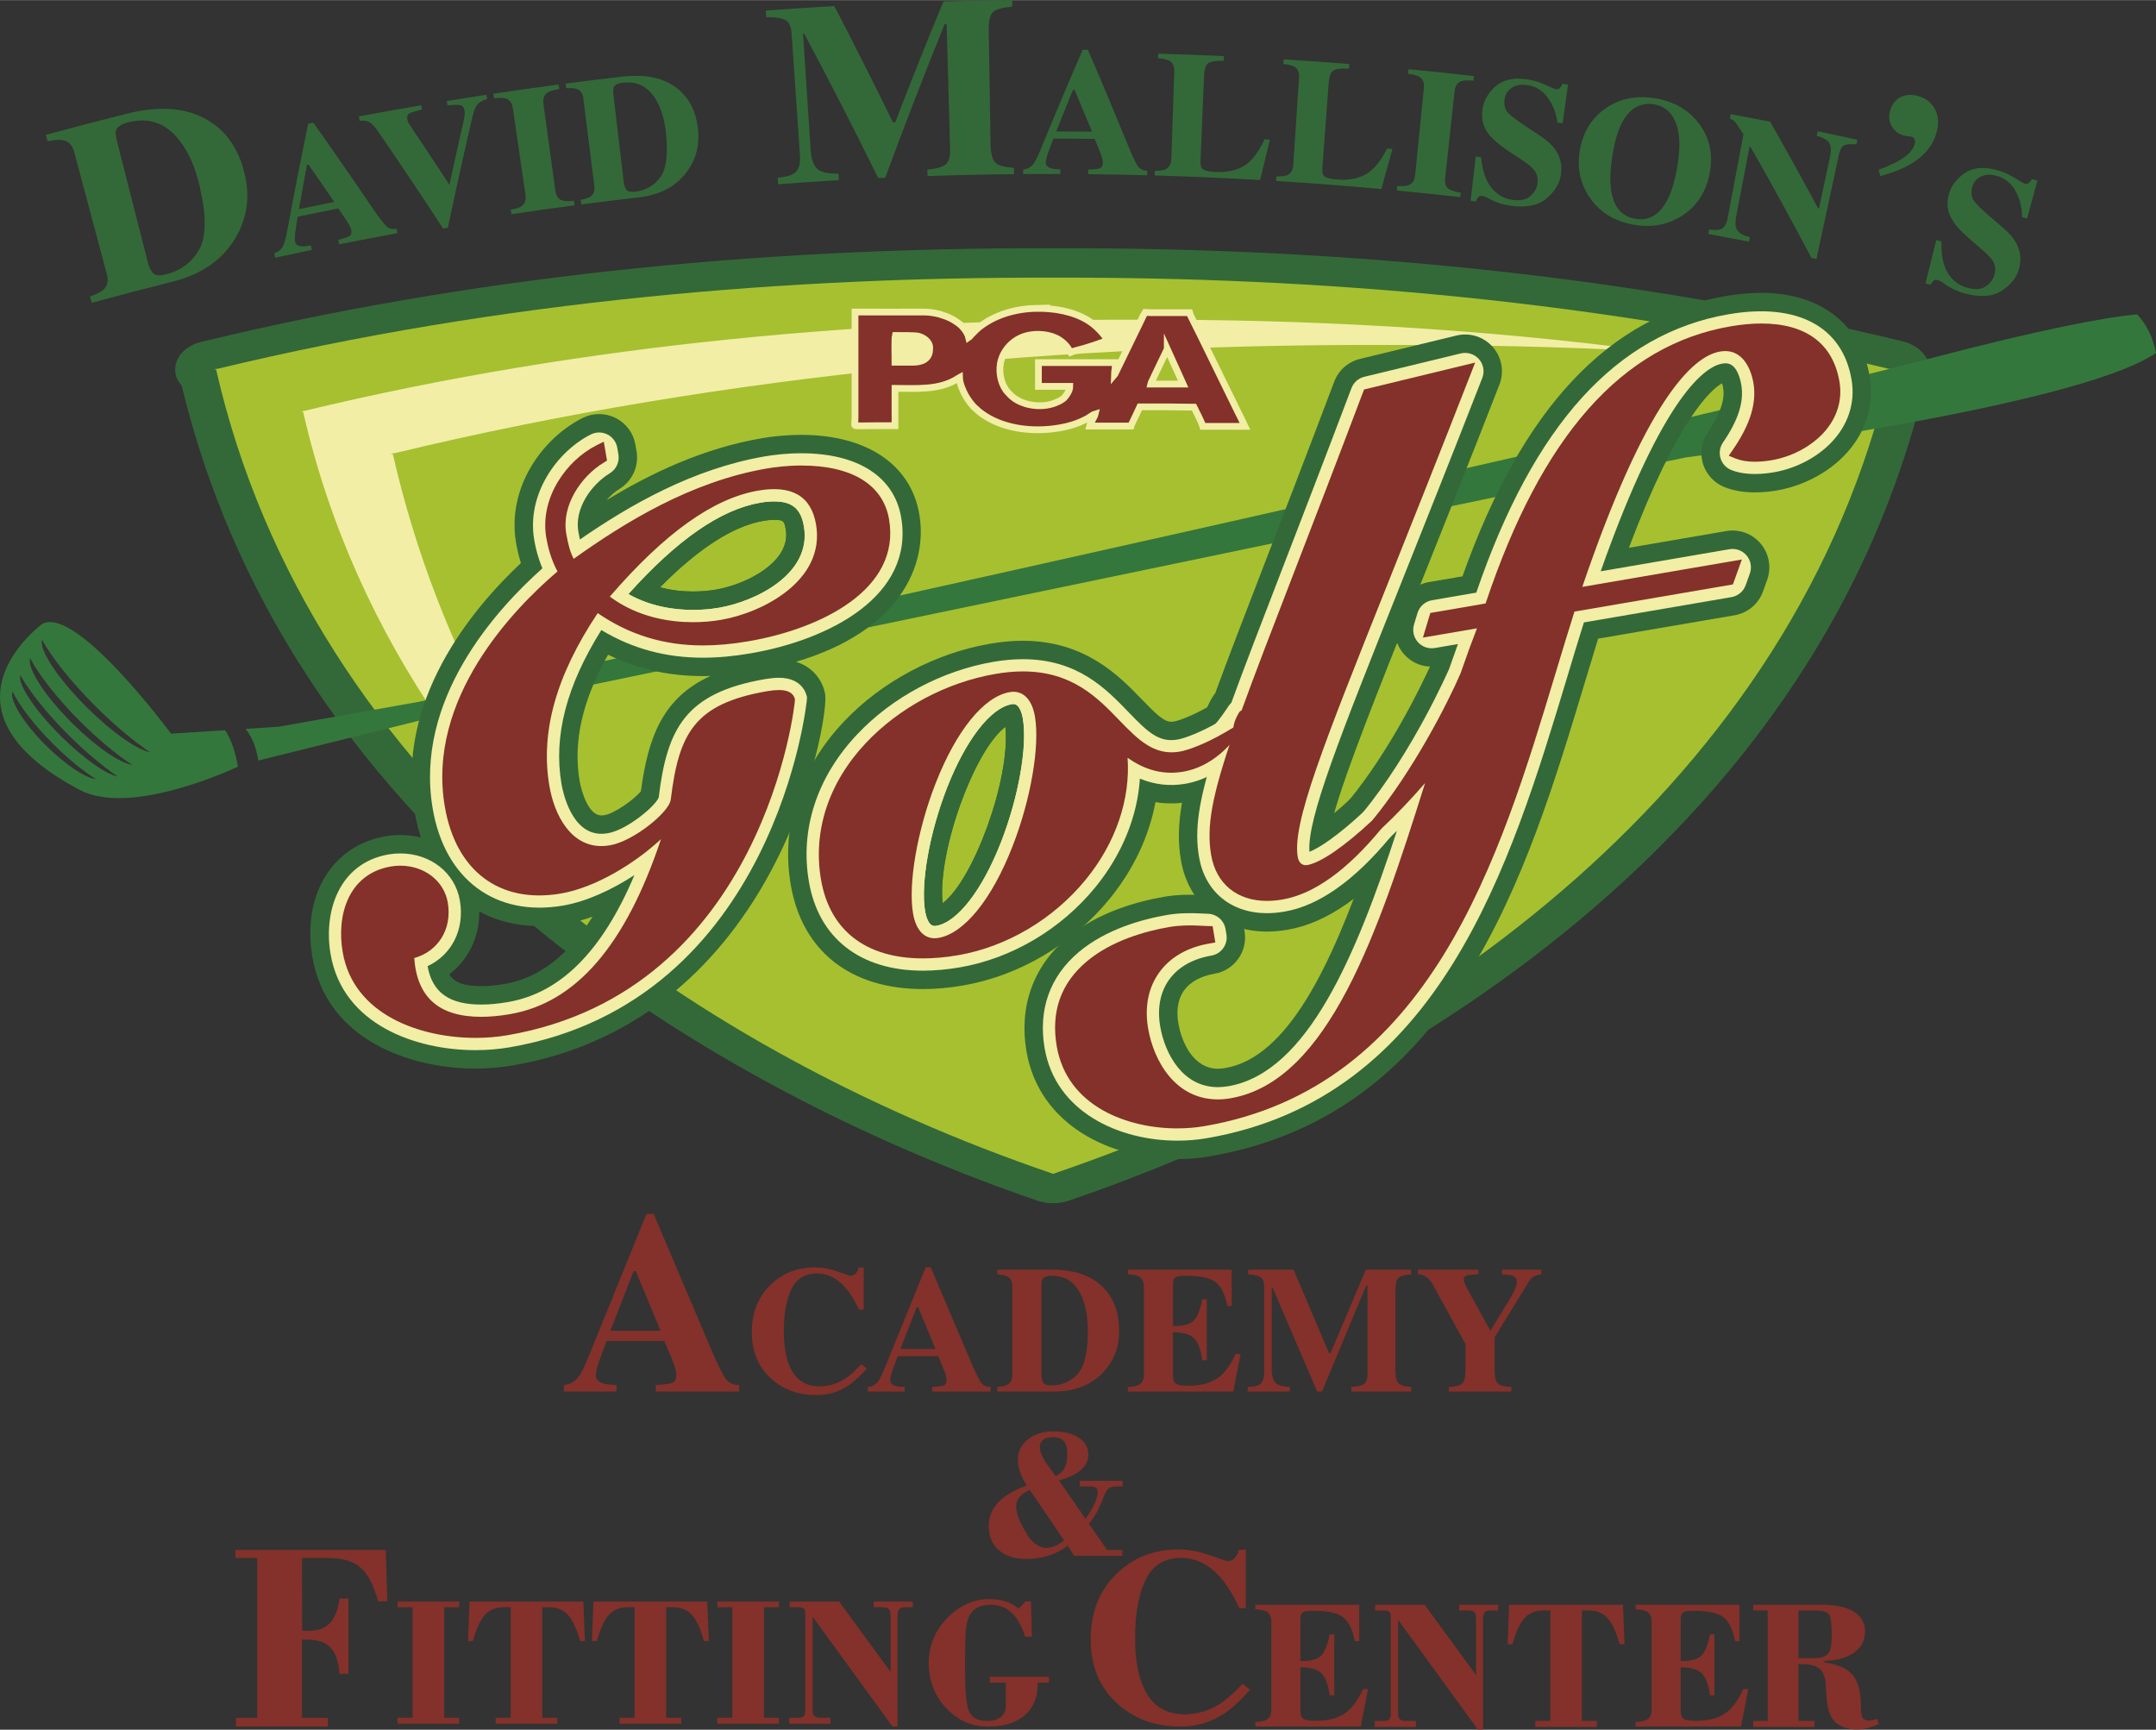 <?xml version="1.0" encoding="UTF-8"?>
<!DOCTYPE svg PUBLIC "-//W3C//DTD SVG 1.1//EN" "http://www.w3.org/Graphics/SVG/1.1/DTD/svg11.dtd">
<!-- Creator: CorelDRAW Home & Student 2019 -->
<svg xmlns="http://www.w3.org/2000/svg" xml:space="preserve" width="2656px" height="2131px" version="1.1" style="shape-rendering:geometricPrecision; text-rendering:geometricPrecision; image-rendering:optimizeQuality; fill-rule:evenodd; clip-rule:evenodd"
viewBox="0 0 2656 2130.71"
 xmlns:xlink="http://www.w3.org/1999/xlink">
 <rect x="0" y="0" width="2656" height="2130.71" fill="#333333" stroke="none"/>
 <defs>
  <style type="text/css">
   <![CDATA[
    .str0 {stroke:#F2EEA6;stroke-width:8.33;stroke-miterlimit:22.926}
    .fil6 {fill:#83312A}
    .fil2 {fill:#336938;fill-rule:nonzero}
    .fil5 {fill:#34773C;fill-rule:nonzero}
    .fil1 {fill:#83312A;fill-rule:nonzero}
    .fil0 {fill:#83312A;fill-rule:nonzero}
    .fil3 {fill:#A6C030;fill-rule:nonzero}
    .fil4 {fill:#F2EEA6;fill-rule:nonzero}
   ]]>
  </style>
 </defs>
 <g id="Ebene_x0020_1">
  <path class="fil0" d="M1323.3 1916.44l-8.03 -12.31c-7.26,5.4 -15.13,9.45 -23.66,12.19 -8.49,2.7 -17.63,4.05 -27.36,4.05 -14.32,0 -25.58,-3.63 -33.84,-10.92 -8.26,-7.25 -12.39,-17.13 -12.39,-29.64 0,-11.15 3.94,-20.91 11.81,-29.29 7.91,-8.33 19.6,-15.24 35.15,-20.68 -3.55,-5.25 -6.29,-10.65 -8.18,-16.13 -1.93,-5.52 -2.89,-10.81 -2.89,-15.87 0,-9.84 4.09,-18.1 12.27,-24.73 8.18,-6.64 18.52,-9.96 31.03,-9.96 13.35,0 23.93,2.59 31.76,7.8 7.83,5.21 11.77,12.15 11.77,20.91 0,7.22 -3.01,13.47 -9.07,18.76 -6.02,5.25 -15.05,9.57 -27.05,12.97l32.61 47.31c4.67,-6.33 8.33,-12.43 11.04,-18.33 2.66,-5.87 4.01,-10.65 4.01,-14.36 0,-2.78 -0.77,-4.67 -2.32,-5.67 -1.54,-1.04 -4.7,-1.54 -9.45,-1.54l-10.42 0 0 -6.95 53.02 0 0 6.95 -7.25 0c-4.36,0 -7.64,0.77 -9.8,2.27 -2.2,1.51 -4.29,4.9 -6.33,10.27 -3.01,7.99 -5.91,14.47 -8.72,19.49 -2.78,5.01 -5.99,9.64 -9.58,13.85l22.46 32.38 18.76 0 0 7.18 -59.35 0zm-22.85 -98.37c5.13,-2.36 8.8,-5.6 11.04,-9.81 2.2,-4.16 3.32,-10.11 3.32,-17.79 0,-6.87 -1.43,-11.96 -4.25,-15.24 -2.82,-3.28 -7.14,-4.9 -12.93,-4.9 -5.36,0 -9.45,1 -12.35,3.05 -2.85,2.04 -4.28,4.94 -4.28,8.72 0,3.47 0.93,7.18 2.78,11.19 1.85,3.98 5.13,9.22 9.88,15.71l6.79 9.07zm-31.76 17.32c-5.71,2.36 -9.96,5.21 -12.74,8.65 -2.73,3.43 -4.12,7.52 -4.12,12.27 0,3.9 1.15,8.76 3.43,14.51 2.32,5.79 5.79,12.43 10.46,19.95 3.09,4.98 6.71,8.88 10.8,11.7 4.13,2.81 8.22,4.24 12.28,4.24 3.47,0 7.13,-0.81 11.03,-2.43 3.86,-1.62 7.57,-3.9 11,-6.83l-42.14 -62.06z"/>
  <polygon class="fil0" points="489.78,2123.33 489.78,2115.92 508.3,2115.92 508.3,1979.77 489.78,1979.77 489.78,1972.82 565.73,1972.82 565.73,1979.77 547.2,1979.77 547.2,2115.92 565.73,2115.92 565.73,2123.33 "/>
  <path id="1" class="fil0" d="M610.61 2123.33l0 -7.41 18.52 0 0 -136.15 -8.14 0c-9.84,0 -17.64,3.04 -23.31,9.14 -5.71,6.1 -10.73,16.94 -15.09,32.53l-6.02 0 1.81 -48.62 140.29 0 1.92 48.62 -6.02 0c-4.13,-15.12 -9.1,-25.85 -14.89,-32.18 -5.83,-6.33 -13.51,-9.49 -23.08,-9.49l-8.57 0 0 136.15 18.53 0 0 7.41 -75.95 0z"/>
  <path id="2" class="fil0" d="M763.24 2123.33l0 -7.41 18.52 0 0 -136.15 -8.14 0c-9.84,0 -17.64,3.04 -23.31,9.14 -5.71,6.1 -10.73,16.94 -15.09,32.53l-6.02 0 1.81 -48.62 140.28 0 1.93 48.62 -6.02 0c-4.13,-15.12 -9.11,-25.85 -14.89,-32.18 -5.83,-6.33 -13.51,-9.49 -23.08,-9.49l-8.57 0 0 136.15 18.52 0 0 7.41 -75.94 0z"/>
  <polygon id="3" class="fil0" points="883.68,2123.33 883.68,2115.92 902.2,2115.92 902.2,1979.77 883.68,1979.77 883.68,1972.82 959.63,1972.82 959.63,1979.77 941.1,1979.77 941.1,2115.92 959.63,2115.92 959.63,2123.33 "/>
  <path id="4" class="fil0" d="M972.33 2123.33l0 -7.41 11.65 0c3.01,0 5.09,-0.66 6.29,-1.97 1.16,-1.31 1.74,-3.9 1.74,-7.76l0 -118.51c0,-3.24 -0.66,-5.37 -1.93,-6.37 -1.28,-1.04 -3.94,-1.54 -8.03,-1.54l-9.26 0 0 -6.95 60.93 0 63.41 86.68 0 -68.54c0,-4.6 -0.7,-7.61 -2.08,-9.03 -1.39,-1.43 -4.4,-2.16 -9.03,-2.16l-9.73 0 0 -6.95 48.16 0 0 6.95 -8.8 0c-3.78,0 -6.36,0.77 -7.79,2.31 -1.43,1.55 -2.16,4.52 -2.16,8.88l0 135.84 -6.22 0 -98.44 -135.38 0 116.24c0,2.62 0.73,4.67 2.2,6.09 1.46,1.43 3.59,2.17 6.36,2.17l13.43 0 0 7.41 -50.7 0z"/>
  <path id="5" class="fil0" d="M1292.29 2072.62l-13.9 0 0 1.93c0,16.32 -5.36,29.09 -16.05,38.36 -10.73,9.26 -25.51,13.89 -44.38,13.89 -7.6,0 -14.67,-0.93 -21.15,-2.82 -6.48,-1.89 -12.46,-4.75 -17.98,-8.6 -11.23,-7.76 -19.84,-17.37 -25.78,-28.87 -5.98,-11.5 -8.96,-24.24 -8.96,-38.28 0,-10.85 2.09,-21.11 6.3,-30.8 4.16,-9.65 10.41,-18.49 18.71,-26.47 7.1,-6.95 14.82,-12.2 23.23,-15.79 8.42,-3.59 17.18,-5.36 26.32,-5.36 7.53,0 14.32,0.96 20.38,2.93 6.02,1.93 11.31,4.9 15.82,8.88l8.45 -9.03 6.79 0 1.12 43.53 -8.33 0c-3.94,-12.89 -9.42,-22.69 -16.52,-29.37 -7.1,-6.68 -15.55,-9.99 -25.35,-9.99 -7.22,0 -13.09,1.23 -17.52,3.66 -4.44,2.47 -7.8,6.33 -10.08,11.62 -1.73,3.9 -2.93,9.53 -3.62,16.9 -0.66,7.33 -1.01,22 -1.01,43.96 0,30.91 1.89,49.78 5.68,56.65 3.74,6.87 10.99,10.3 21.72,10.3 7.3,0 12.93,-1.62 16.91,-4.86 3.97,-3.24 5.94,-7.87 5.94,-13.89l0 -28.48 -19.68 0 0 -7.18 72.94 0 0 7.18z"/>
  <path class="fil0" d="M290.68 2126.8l0 -10.72 26.11 0 0 -196.87 -26.78 0 0 -10.04 185.21 0 1.95 63.28 -11.38 0c-5.36,-19.59 -12.5,-33.37 -21.43,-41.3 -8.93,-7.98 -21.87,-11.94 -38.89,-11.94l-33.43 0 0.17 89.4c0.78,0.11 1.73,0.16 2.84,0.22 1.18,0.06 2.68,0.11 4.69,0.11 11.61,0 20.48,-3.18 26.56,-9.49 6.14,-6.3 10.1,-16.4 11.94,-30.35l11.05 0 0 92.74 -11.05 0c-1.17,-15.06 -4.91,-25.83 -11.1,-32.36 -6.19,-6.53 -15.79,-9.82 -28.74,-9.82l-6.36 0 0 96.42 31.81 0 0 10.72 -113.17 0z"/>
  <g id="_750026168">
   <path class="fil0" d="M1693.6 2127.24l0 -7.41 11.66 0c3.01,0 5.09,-0.66 6.29,-1.97 1.15,-1.31 1.73,-3.9 1.73,-7.76l0 -118.51c0,-3.24 -0.65,-5.36 -1.93,-6.37 -1.27,-1.04 -3.93,-1.54 -8.02,-1.54l-9.26 0 0 -6.95 60.93 0 63.41 86.68 0 -68.54c0,-4.59 -0.7,-7.6 -2.09,-9.03 -1.39,-1.43 -4.4,-2.16 -9.03,-2.16l-9.72 0 0 -6.95 48.16 0 0 6.95 -8.8 0c-3.78,0 -6.37,0.77 -7.79,2.31 -1.43,1.55 -2.17,4.52 -2.17,8.88l0 135.84 -6.21 0 -98.45 -135.38 0 116.24c0,2.62 0.74,4.67 2.2,6.1 1.47,1.43 3.59,2.16 6.37,2.16l13.43 0 0 7.41 -50.71 0z"/>
   <path id="1" class="fil0" d="M1891.3 2127.24l0 -7.41 18.53 0 0 -136.15 -8.14 0c-9.84,0 -17.64,3.05 -23.31,9.14 -5.71,6.1 -10.73,16.95 -15.09,32.54l-6.02 0 1.81 -48.63 140.28 0 1.93 48.63 -6.02 0c-4.13,-15.13 -9.11,-25.86 -14.9,-32.19 -5.82,-6.33 -13.5,-9.49 -23.07,-9.49l-8.57 0 0 136.15 18.52 0 0 7.41 -75.95 0z"/>
   <path class="fil0" d="M2159.79 2119.83l17.83 0 0 -136.15 -17.83 0 0 -6.95 84.09 0c17.33,0 30.6,2.82 39.83,8.49 9.22,5.64 13.85,13.82 13.85,24.43 0,10.81 -4.32,19.33 -13,25.7 -8.65,6.33 -21,9.88 -36.97,10.61l0 1.93c16.36,2.17 27.94,7.3 34.69,15.33 6.79,8.02 10.19,20.83 10.19,38.39 0,7.22 0.73,12.01 2.16,14.32 1.43,2.28 3.93,3.44 7.56,3.44 1.43,0 2.97,-0.16 4.67,-0.51 1.7,-0.34 3.51,-0.85 5.48,-1.54l2.36 6.21c-4.98,2.24 -9.73,3.98 -14.28,5.17 -4.56,1.2 -8.53,1.78 -11.93,1.78 -6.25,0 -11.92,-0.93 -17.02,-2.82 -5.05,-1.89 -9.1,-4.51 -12.11,-7.91 -5.91,-6.56 -9.15,-18.75 -9.73,-36.62 -0.08,-2.43 -0.15,-4.21 -0.23,-5.44 -0.46,-10.38 -2.9,-17.6 -7.33,-21.69 -4.48,-4.05 -11.97,-6.1 -22.5,-6.1l-3.98 0 0 69.93 19.68 0 0 7.41 -75.48 0 0 -7.41zm55.8 -77.34l18.99 0c8.57,0 14.39,-1.77 17.44,-5.36 3.05,-3.59 4.56,-11.19 4.56,-22.81 0,-14.63 -1.28,-23.39 -3.79,-26.28 -2.5,-2.9 -8.56,-4.36 -18.21,-4.36l-18.99 0 0 58.81z"/>
   <path class="fil1" d="M1490.39 1915.78c13.15,4.78 20.44,7.16 21.95,7.16 3.92,0 7.03,-1.51 9.4,-4.53 2.37,-2.98 3.84,-6.17 4.44,-9.44l8.58 0 0 72 -7.85 0c-7.37,-15.61 -14.96,-27.98 -22.63,-36.99 -14.45,-16.65 -30.75,-24.97 -48.99,-24.97 -20.61,0 -35.27,8.93 -43.89,26.73 -8.67,17.77 -13.02,41.61 -13.02,71.62 0,22.04 2.54,40.19 7.67,54.42 9.49,26.69 27.17,39.97 53.04,39.97 15.78,0 30.48,-4.4 44.11,-13.19 7.8,-5.13 17.03,-13.33 27.64,-24.54l9.18 7.55c-12.03,13.41 -22.59,23.15 -31.73,29.15 -16.21,10.73 -34.28,16.08 -54.12,16.08 -30.35,0 -55.84,-9.01 -76.36,-27.04 -22.77,-19.96 -34.15,-46.82 -34.15,-80.59 0,-33.5 10.87,-60.58 32.64,-81.36 20.44,-19.45 45.49,-29.15 75.16,-29.15 12.8,0 25.78,2.37 38.93,7.11l0 0.01z"/>
   <path class="fil1" d="M1546.47 2126.8l0 -5.63c6.38,-0.22 10.89,-1.09 13.56,-2.61 4.14,-2.31 6.19,-6.63 6.19,-13l0 -107.59c0,-6.47 -2.14,-10.79 -6.41,-13.03 -2.45,-1.37 -6.9,-2.24 -13.34,-2.58l0 -5.63 127.96 0 0 44.79 -5.41 0c-2.84,-14.34 -7.62,-24.11 -14.37,-29.39 -6.75,-5.29 -19.07,-7.94 -36.92,-7.94 -6.81,0 -11.11,0.72 -12.97,2.12 -1.84,1.43 -2.77,4.23 -2.77,8.4l0 51.41c12.66,0.16 21.24,-2.15 25.72,-6.87 4.48,-4.73 7.9,-13.41 10.3,-25.98l5.63 0 0 75.02 -5.63 0c-1.59,-12.62 -4.82,-21.55 -9.71,-26.71 -4.88,-5.17 -13.65,-7.75 -26.31,-7.75l0 53.78c0,4.69 1.21,7.9 3.64,9.61 2.42,1.68 7.4,2.55 14.9,2.55 14.18,0 25.75,-2.77 34.71,-8.27 8.99,-5.48 16.92,-15.77 23.88,-30.89l6.16 0 -8.99 46.19 -129.82 0 0 0z"/>
   <path class="fil1" d="M2014.94 2126.8l0 -5.63c6.38,-0.22 10.89,-1.09 13.56,-2.61 4.14,-2.31 6.19,-6.63 6.19,-13l0 -107.59c0,-6.47 -2.15,-10.79 -6.41,-13.03 -2.46,-1.37 -6.9,-2.24 -13.34,-2.58l0 -5.63 127.95 0 0 44.79 -5.41 0c-2.83,-14.34 -7.62,-24.11 -14.37,-29.39 -6.75,-5.29 -19.06,-7.94 -36.91,-7.94 -6.82,0 -11.11,0.72 -12.97,2.12 -1.84,1.43 -2.77,4.23 -2.77,8.4l0 51.41c12.66,0.16 21.24,-2.15 25.72,-6.87 4.48,-4.73 7.9,-13.41 10.29,-25.98l5.63 0 0 75.02 -5.63 0c-1.58,-12.62 -4.82,-21.55 -9.7,-26.71 -4.88,-5.17 -13.65,-7.75 -26.31,-7.75l0 53.78c0,4.69 1.21,7.9 3.64,9.61 2.42,1.68 7.4,2.55 14.89,2.55 14.19,0 25.76,-2.77 34.71,-8.27 8.99,-5.48 16.92,-15.77 23.89,-30.89l6.16 0 -8.99 46.19 -129.82 0 0 0z"/>
  </g>
 </g>
 <g id="Ebene_x0020_1_0">
  <path class="fil2" d="M2342.17 419.88c0,0 -0.12,-0.03 -0.25,-0.03 -0.03,0 -0.18,-0.03 0.07,0 -318.56,-76.88 -669.98,-115.33 -1044.55,-114.18 -374.66,-1.15 -726.12,37.3 -1044.73,114.18 -0.44,0.13 -4.6,1.12 -4.6,1.12 -19.82,4.76 -32.29,18.69 -32.29,34.18 0,1.96 0.22,3.95 0.62,5.94 1.06,5.2 3.89,9.74 7.47,13.91 152.9,633.33 787.05,913.01 1054.31,1004.01 12.04,4.11 26.28,4.11 38.26,0 267.7,-91.13 903.37,-371.39 1055.15,-1006.69 2.42,-3.67 4.2,-7.74 5.04,-12.07 0.31,-1.68 0.49,-3.36 0.49,-5.04 0,-16.11 -14.49,-30.82 -34.99,-35.33l0 0z"/>
  <path class="fil3" d="M2328.68 454.65c0.09,-0.34 0.18,-0.68 0.21,-1.05l-0.87 0.87c-353.45,-85.35 -709.48,-113.53 -1030.42,-112.56l-0.47 0c-320.91,-0.97 -676.91,27.21 -1030.45,112.56l-0.84 -0.87c0.03,0.37 0.12,0.71 0.21,1.05 -0.84,0.19 -1.74,0.32 -2.61,0.56l2.83 0c116.23,508.93 575.46,835.54 1030.86,990.59l0 0.18c0.1,0 0.16,-0.03 0.22,-0.09 0.09,0.06 0.19,0.09 0.25,0.09l0 -0.18c455.43,-155.05 914.63,-481.66 1030.89,-990.59l2.8 0c-0.9,-0.24 -1.77,-0.37 -2.61,-0.56l0 0z"/>
  <path class="fil4" d="M480.66 559.38c1.03,-0.28 2.12,-0.5 3.11,-0.72 -0.12,-0.43 -0.25,-0.78 -0.25,-1.21l1.03 1.06c419.82,-101.37 842.66,-134.8 1223.79,-133.71l0.59 0c106.65,-0.28 216.69,2.2 328.94,8.05 -218.59,-28.92 -432.7,-39.72 -633.09,-39.13l-0.47 0c-320.98,-0.96 -676.98,27.22 -1030.49,112.56l-0.87 -0.84c0.03,0.32 0.19,0.63 0.25,0.97 -0.84,0.22 -1.74,0.4 -2.61,0.62l2.8 -0.03c64.47,282.22 234.45,508.25 450.64,680.15 -161.76,-174.39 -284.21,-383.34 -340.04,-627.8l-3.33 0.03 0 0z"/>
  <path class="fil5" d="M513.94 888.22l1442.84 -299.89c-3.7,-17.94 -5.25,-35.67 -24.07,-40.65 -572.6,131.82 -1416.25,316.63 -1416.25,316.63l-173.15 30.79 -40.77 2.64c8.77,11.26 13.18,23.48 15.64,38.97l195.76 -48.49 0 0z"/>
  <path class="fil5" d="M1977.72 583.95l99.37 -20.65c0,0 478.29,-60 578.91,-128.61 -3.67,-18.07 -10.61,-34.37 -23.3,-47.56 -39.9,3.67 -115.76,17.76 -258.43,55.15 -85.62,22.39 -226.08,56.51 -407.53,98.28 16.73,8.3 14.46,25.13 10.98,43.39l0 0z"/>
  <path class="fil5" d="M98.01 972.85c57.22,30.3 166.46,-15.39 195.1,-28.46 -2.64,-15.8 -7.28,-32.12 -15.77,-44.97l-66.65 4.26c0,0 -122.42,-165.81 -161.3,-133.27 -38.84,32.44 -108.51,119.12 48.62,202.44zm-46.25 -184.84c12.59,22.52 36.32,52.5 66.49,82.52 23.36,23.26 46.69,42.58 66.56,55.95 -15.64,-2.77 -46.56,-24.2 -77.66,-55.08 -35.92,-35.65 -59.19,-71.17 -55.39,-83.39l0 0zm-14.65 22.86c11.75,21.62 34.02,50.26 62.64,78.66 22.14,22.02 44.35,40.21 63.32,52.72 -15.21,-2.3 -44.72,-22.27 -74.15,-51.57 -33.96,-33.78 -55.76,-67.87 -51.81,-79.81zm-12.07 20.75c11.38,20.31 32.81,47.24 60,74.36 21.11,20.9 42.08,38.35 59.93,50.39 -14,-2.46 -41.83,-21.84 -69.86,-49.64 -32.31,-32.13 -53.4,-64.13 -50.07,-75.11l0 0zm-9.67 20.21c9.27,18.2 27.21,41.81 50.66,65.07 18.14,18.07 36.49,32.81 52.22,42.83 -12.81,-1.37 -37.41,-17.54 -61.58,-41.43 -27.74,-27.71 -45.16,-56.01 -41.3,-66.47l0 0z"/>
  <path class="fil5" d="M1965.87 571.41c3.17,-1.15 3.73,-7.55 1.24,-14.21 -2.43,-6.69 -7,-11.23 -10.2,-10.05 -3.11,1.18 -3.73,7.62 -1.28,14.28 2.46,6.72 7.03,11.13 10.24,9.98l0 0z"/>
  <path class="fil2" d="M592.88 911.11c0.62,-0.06 1.27,-0.06 1.86,-0.09l0.84 -0.12c0,0 -2.36,0.15 -2.7,0.21z"/>
  <path class="fil2" d="M1151.29 1208.58l0 0c-39.97,0 -70.82,-29.14 -78.6,-74.24 -14.36,-83.89 43.58,-313.64 162.14,-334.01 4.57,-0.78 9.18,-1.19 13.69,-1.19 39.96,0 70.79,29.18 78.53,74.37 14.37,83.79 -43.54,313.58 -162.11,333.89 -4.57,0.77 -9.14,1.18 -13.65,1.18l0 0zm87.27 -313.36c-37.91,28.21 -83.88,153.24 -77.38,217.35 37.88,-28.12 83.92,-153.21 77.38,-217.35z"/>
  <path class="fil2" d="M853.83 819.24l-0.03 0c-38.35,0 -94.18,-8.43 -142.39,-48.52 -9.3,-7.75 -15.12,-18.88 -16.17,-30.95 -1.06,-12.03 2.76,-24.01 10.57,-33.25 78.07,-91.97 149.82,-142.51 219.43,-154.45 70.82,-12.13 121.27,21.33 132.15,84.78 16.39,95.4 -70.29,163.29 -160.15,178.72 -14.15,2.42 -28.77,3.67 -43.41,3.67l0 0zm-40.72 -95.92c14.75,4.04 29.02,5.22 40.72,5.22 9.52,0 18.97,-0.77 28.05,-2.33 38.72,-6.66 92.87,-34.77 86.16,-73.99 -1.84,-10.64 -2.74,-12.01 -14.53,-12.01 -3.82,0 -8.21,0.44 -12.94,1.25 -37.32,6.4 -80.06,33.87 -127.46,81.86l0 0z"/>
  <path class="fil1" d="M946.73 858.74c-87.49,15.02 -103.45,49.73 -112.93,127.11 -2.46,19.85 -49.89,57.45 -80.96,62.77 -49.89,8.52 -76.02,-35.8 -83.45,-79.13 -13.78,-80.18 18.51,-157.25 64.97,-224.99 57.76,42.27 117.94,49.64 186.65,37.85 68.67,-11.82 181.79,-53.93 166.77,-141.45 -10.95,-63.76 -95.24,-64.45 -141.8,-56.49 -89.1,15.31 -169.44,62.77 -241.29,114.68 -7.56,-9.64 -11.6,-23.3 -14.55,-40.5 -6.6,-38.38 18.88,-76.45 49.32,-95.11l-1.39 -8.21c-35.68,17.92 -65.2,61.71 -57.61,105.87 2.65,15.53 7.97,31.45 16.05,44.36 -81.77,67.96 -160.42,174.02 -141.08,286.89 12.35,72 59.9,113.46 134.33,100.71 48.27,-8.28 109.45,-49.08 139.28,-86.19l1.62 -0.31c-29.83,101.08 -84.29,230 -201.21,250.03 -67.89,11.67 -124.59,-4.66 -127.02,-82.54 30.3,-5.2 46.94,-30.79 41.77,-61.06 -4.91,-28.61 -34.34,-42.95 -61.36,-38.31 -48.21,8.27 -60.28,55.79 -53.25,96.69 14.74,85.88 122.2,108.67 194.17,96.3 303.38,-52.01 349.47,-396.69 348.1,-404.9 -0.84,-4.85 -8.83,-6.84 -25.13,-4.07l0 0zm-13.81 -261.98c36.02,-6.16 71.79,1.15 79.81,47.78 12.19,71.13 -62.67,115.95 -123.17,126.33 -42.48,7.31 -102.98,3.39 -149.16,-35.02 43.48,-51.22 114.86,-125.78 192.52,-139.09l0 0z"/>
  <path class="fil2" d="M585.79 1316.19l0 0c-81.83,0 -183.54,-35.92 -200.89,-137.1 -13.1,-76.38 24.01,-137.69 90.29,-149.07 14.61,-2.49 29.76,-1.8 43.32,1.52 -3.26,-9.92 -5.85,-20.43 -7.74,-31.5 -23.39,-136.26 69.26,-248.64 130.94,-306.58 -2.86,-9.14 -4.73,-17.63 -5.94,-24.63 -11.7,-68.3 32.37,-129.2 81.98,-154.08 12.85,-6.44 27.96,-6.41 40.78,0.06 12.81,6.5 21.83,18.66 24.23,32.81l1.4 8.21c3.14,18.26 -5.17,36.58 -20.97,46.28 -5.69,3.49 -11.22,8.31 -15.86,13.84 54.62,-33.31 119.09,-63.88 191,-76.2 11.08,-1.93 28.55,-4.17 48.9,-4.17 80.46,0 134.73,36.49 145.24,97.64 10.86,63.29 -24.35,144.22 -151.9,181.88 22.39,6.91 33.37,24.61 35.99,40.25 4.97,29.39 -55.99,400.6 -385.15,457.05 -14.58,2.52 -29.92,3.8 -45.62,3.8l0 -0.01zm-32.29 -116.04c5.85,9.77 17.26,14.52 39.28,14.52 8.71,0 18.45,-0.9 28.99,-2.7 41.83,-7.15 77.69,-34.49 108.17,-82.8 -10.88,3.83 -21.77,6.75 -32.5,8.62 -40.18,6.87 -77.07,1.31 -106.99,-15.18 0.34,31.57 -13.53,59.66 -36.95,77.54l0 0zm-60.56 -80.96c-0.8,0 -1.64,0.06 -2.45,0.22 -10.39,1.77 -14.84,10.23 -16.52,19.37 5.85,-4.72 12.94,-8.05 20.81,-9.39 3.48,-0.59 6.03,-1.02 4.73,-8.74 -0.22,-0.03 -2.71,-1.46 -6.57,-1.46zm142.27 -277.31c-25.72,41.21 -44.01,90.79 -35.09,142.82 6.69,39.07 24.79,60.78 53.84,64.7 -14.18,-19.19 -24.38,-43.7 -29.26,-72.25 -7.47,-43.55 -3.92,-88.77 10.51,-135.27l0 0zm240.7 161.83c0.31,5.22 -0.25,10.54 -1.77,15.7 -0.94,3.11 -1.93,6.57 -3.05,10.3 22.89,-43.23 36.79,-85.28 44.97,-116.54 -26.43,11.1 -31.41,30.48 -37.26,78.22 -0.49,4.1 -1.49,8.21 -2.89,12.32l0 0zm-126.8 -197.35c-31.79,56.45 -43.27,107.62 -35.06,155.45 2.55,14.71 11.35,42.52 26.69,42.52 1.37,0 2.86,-0.13 4.48,-0.41 11.78,-2.02 36.29,-19.28 44.32,-29.39 9.11,-68.7 27.99,-115.42 85.62,-141.95 -45.81,1.34 -87.52,-7.21 -126.06,-26.22l0.01 0zm64 -83.04c14.75,4.04 29.02,5.22 40.72,5.22 9.52,0 18.97,-0.77 28.05,-2.33 38.72,-6.66 92.87,-34.77 86.16,-73.99 -1.84,-10.64 -2.74,-12.01 -14.53,-12.01 -3.82,0 -8.21,0.44 -12.94,1.25 -37.32,6.4 -80.06,33.87 -127.46,81.86l0 0z"/>
  <path class="fil1" d="M1227.74 837.46c-114.49,19.63 -230.37,119.53 -208.91,244.59 14.3,83.45 86.96,99.63 159.77,87.12 121.02,-20.74 220.58,-137.19 200.95,-251.68l1.59 -0.31c21.93,19.84 46.56,30.79 75.17,25.88 24.7,-4.26 43.11,-19.53 55.96,-34.03 -21.96,12.85 -44.98,22.02 -57.64,24.2 -82.64,14.21 -86.24,-119.87 -226.89,-95.76l0 -0.01zm-70.48 325.24c-20.43,3.52 -35.52,-10.73 -39.9,-36.04 -13.13,-76.86 46.62,-268.17 125.16,-281.64 20.43,-3.51 35.51,10.73 39.87,36.14 13.16,76.89 -46.62,268.11 -125.13,281.54z"/>
  <path class="fil2" d="M1136.92 1218.28c-89.45,0 -148.76,-46.84 -162.79,-128.54 -12.31,-71.73 10.83,-142.98 65.16,-200.61 46.72,-49.55 112.62,-84.66 180.8,-96.36 13.75,-2.36 27.22,-3.55 39.91,-3.55 76.97,0 118.93,43.52 146.67,72.29 17.98,18.66 27.41,27.43 36.02,27.43 1.28,0 2.71,-0.13 4.26,-0.41 5.23,-0.9 22.99,-7.27 42.43,-18.66 19.22,-11.19 43.79,-6.87 57.91,10.39 14.15,17.2 13.68,42.14 -1.09,58.82 -23.89,26.99 -51.57,43.38 -82.2,48.64 -13.6,2.36 -27.34,2.42 -40.59,0.28 -7.75,41.89 -27,83.04 -56.48,119.15 -45.66,55.99 -111.54,94.9 -180.68,106.72 -17.04,2.95 -33.62,4.41 -49.33,4.41zm101.64 -323.06c-37.91,28.21 -83.88,153.24 -77.38,217.35 37.88,-28.12 83.92,-153.21 77.38,-217.35zm-140.55 64.29c-21.99,26.1 -43.01,65.28 -34.49,114.89 1.34,7.87 3.39,15.83 7.12,23.11 1.12,-38.88 10.39,-89.51 27.37,-138zm231.03 -47.59c-1.21,36.14 -9.39,82.21 -24.16,127.15 25.47,-35.89 36.35,-76.76 29.98,-113.9 -0.44,-2.73 -0.69,-5.44 -0.66,-8.12 -1.74,-1.77 -3.48,-3.45 -5.16,-5.13z"/>
  <path class="fil1" d="M1591.3 1057.11c-9.99,-58.04 58.07,-201.08 213.61,-599.87l-118.87 28.83c-72.25,191.09 -120.62,311.83 -150.38,394.19l-3.12 1.71c-3.29,4.67 -8.7,19.94 -3.23,16.05 -27.46,78.19 -35.89,118.78 -29.86,153.8 5.88,34.31 33.31,56.58 79.06,48.71 41.84,-7.16 82.36,-42.12 117.42,-84.73 -33.47,31.32 -64.98,53.87 -84.29,57.2 -8.96,1.53 -18.26,-3.61 -20.34,-15.89l0 0z"/>
  <path class="fil2" d="M1560.85 1147.46c-55.27,0 -96.92,-34.55 -106.06,-87.96 -7.84,-45.5 3.17,-93.15 26.87,-162.41 -0.06,-20.84 12.07,-38.76 13.9,-41.34 0.5,-0.68 1,-1.33 1.53,-1.99 15.61,-42.73 35.92,-95.3 61.05,-160.42 23.73,-61.46 52.07,-134.83 85.5,-223.29 5.29,-14.03 17.17,-24.51 31.73,-28.05l118.87 -28.8c16.39,-4.02 33.68,1.49 44.82,14.21 11.1,12.72 14.24,30.57 8.09,46.31 -38.7,99.25 -72.69,184.41 -100,252.8 -51.26,128.39 -88.17,220.89 -103.6,275.13 6.37,-5.31 13.56,-11.6 21.43,-18.94 17.45,-16.33 44.57,-16.29 61.99,0.03 17.44,16.36 19.15,43.42 3.98,61.87 -48.18,58.59 -96.92,92.43 -144.82,100.61 -8.58,1.47 -17.1,2.24 -25.28,2.24l0 0zm13.4 -243.37c-0.4,3.01 -1.12,6 -2.14,8.95 -24.7,70.39 -32.32,105.94 -27.96,131.13 0.21,1.34 0.49,2.61 0.84,3.73 -1.4,-55.98 32.72,-141.45 117.94,-354.97 20.43,-51.23 42.83,-107.27 67.96,-171.09l-10.92 2.64c-29.86,78.81 -55.49,145.16 -77.26,201.51 -27.15,70.39 -48.61,125.97 -64.41,169.7 -1.06,2.95 -2.43,5.75 -4.05,8.4l0 0z"/>
  <path class="fil1" d="M2133.48 409.28c-167.68,28.77 -251.12,199.71 -297.65,340.69l-67.9 11.64 -4.29 14.18 67.86 -11.63c-8.83,21.67 -17.26,45.03 -25.56,69.07l-0.13 -0.03c-9.73,22.58 -52.44,112.84 -109.88,182.64 26.68,-24.95 54.55,-55.4 78.59,-86.44 -61.3,194.58 -123.66,407.91 -257.46,430.9 -60.53,10.38 -100.43,-35.8 -110.14,-92.22 -9.95,-58.07 22.74,-103.29 81.55,-113.37l-1.05 -6.53c-12.69,-0.35 -25.66,-2.31 -45.32,1.05 -70.32,12.04 -147.89,50.61 -132.87,138.16 13.62,79.25 106.19,103.79 173.27,92.31 306.71,-52.62 373.55,-389.06 451.24,-633.09l195.45 -33.5 5.13 -14.36 -196.29 33.68c55.67,-166.15 119.15,-296.56 179.68,-306.98 30.23,-5.17 45.22,18.35 49.73,44.54 4.92,28.58 -5.32,57.29 -26.22,87.83 11.79,4.73 28.46,3.51 39.88,1.56 41.71,-7.13 85.62,-40.78 77.5,-88.21 -10.01,-58.07 -61.36,-72.81 -125.12,-61.9l0 0.01z"/>
  <path class="fil2" d="M1450.25 1427.7c-81.12,0 -169.98,-41.03 -185.72,-132.66 -9.45,-55.14 8.31,-104.78 49.99,-139.77 37.32,-31.35 85.84,-44.88 119.93,-50.73 15.95,-2.74 32.59,-2.83 46.81,-2.05 2.49,0.18 4.88,0.31 7.31,0.34 21.71,0.59 39.96,16.45 43.54,37.88l1.09 6.53c4.14,24.61 -12.44,47.93 -37.04,52.13 -16.92,2.93 -29.89,10.02 -37.45,20.53 -9.39,13 -9.02,29.21 -7.09,40.5 4.44,25.81 19.84,56.01 48.67,56.01 2.89,0 5.94,-0.28 9.11,-0.84 77.36,-13.25 130.76,-127.39 175.33,-255.82 -7.22,-1.83 -14.06,-5.44 -19.84,-10.88 -17.39,-16.36 -19.13,-43.42 -3.95,-61.87 51.94,-63.07 90.5,-143.75 100.64,-165.93 -12.13,-0.53 -23.7,-5.94 -31.91,-15.24 -10.39,-11.78 -13.96,-28.08 -9.42,-43.14l4.26 -14.18c4.98,-16.45 18.82,-28.68 35.77,-31.6l41.36 -7.06c73.68,-207.45 179.87,-320.48 324.15,-345.27 15.43,-2.64 30.3,-3.98 44.11,-3.98 72.43,0 122.29,38.48 133.39,102.89 6.22,36.42 -5.38,71.53 -32.65,98.9 -21.12,21.22 -50.98,36.39 -81.93,41.68 -6.28,1.09 -16.11,2.37 -26.87,2.37 -14.06,0 -26.69,-2.21 -37.54,-6.57 -12.75,-5.13 -22.49,-15.8 -26.47,-28.92 -3.98,-13.16 -1.77,-27.4 6,-38.72 15.21,-22.27 21.43,-40.13 18.91,-54.56 -0.37,-2.27 -0.84,-4.13 -1.33,-5.66 -13.03,7.37 -54.18,42.27 -114.77,202.67l119.99 -20.63c15.96,-2.73 32.04,3.21 42.39,15.52 10.36,12.35 13.41,29.24 8,44.42l-5.13 14.4c-5.51,15.4 -18.91,26.66 -35.06,29.42l-168.11 28.8c-5.41,17.55 -10.82,35.49 -16.29,53.69 -71.54,237.19 -160.55,532.35 -462.25,584.07 -12.91,2.21 -26.34,3.33 -39.93,3.33l0 0zm-90.14 -188.8c-7.09,11.32 -8.99,24.48 -6.19,40.78 2.43,14.24 9.37,24.94 18.42,33 -4.42,-11.51 -7.84,-23.89 -10.08,-36.95 -2.18,-12.47 -2.83,-24.82 -2.15,-36.83l0 0zm456.77 -325.58c3.52,9.24 4.05,19.69 0.88,29.71l-6.51 20.71c-9.76,31.13 -19.59,62.42 -29.82,93.18 34.24,-77.29 59.81,-161.98 84.16,-242.81 8.4,-27.84 16.61,-55.09 24.98,-81.24 0.65,-2.15 1.52,-4.23 2.48,-6.22 0.25,-2.02 0.66,-3.98 1.19,-5.94 -5.26,13.93 -10.39,28.42 -15.37,43.48 -0.68,2.05 -1.49,4.01 -2.42,5.91 -0.5,3.79 -1.5,7.56 -2.96,11.16 -7.43,18.23 -15.05,38.82 -24.69,66.78 -0.78,2.21 -1.68,4.32 -2.77,6.35 -3.64,8.15 -13.78,30.29 -29.15,58.94l0 -0.01z"/>
  <path class="fil4" d="M1151.29 1185.9l0 0c-28.83,0 -50.35,-21.21 -56.26,-55.42 -14.78,-86.5 48.67,-291.49 143.63,-307.79 33.93,-5.79 59.53,16.61 66.06,54.61 14.8,86.47 -48.64,291.47 -143.6,307.76 -3.39,0.59 -6.66,0.84 -9.83,0.84l0 0zm97.23 -318.73c-0.72,0 -1.43,0.09 -2.18,0.18 -26.07,4.48 -56.58,43.95 -79.69,102.95 -21.7,55.58 -32.81,118.32 -26.93,152.53 0.72,4.13 3.67,17.76 11.57,17.76 0.68,0 1.43,-0.06 2.18,-0.22 26,-4.48 56.54,-43.89 79.62,-102.89 21.71,-55.58 32.81,-118.28 26.93,-152.49 -0.68,-4.2 -3.67,-17.82 -11.5,-17.82l0 0z"/>
  <path class="fil4" d="M853.83 796.56l0 0c-34.62,0 -84.91,-7.52 -127.93,-43.26 -4.63,-3.89 -7.56,-9.45 -8.08,-15.49 -0.53,-6.03 1.36,-12 5.28,-16.61 74.46,-87.77 141.83,-135.79 205.96,-146.8 57.89,-9.92 97.23,15.24 106,66.31 13.87,80.87 -62.61,138.94 -141.67,152.53 -12.88,2.2 -26.19,3.32 -39.56,3.32l0 0zm-79.72 -64.88c27.87,15.8 57.73,19.54 79.72,19.54 10.82,0 21.55,-0.91 31.91,-2.68 45.75,-7.87 114.61,-41.99 104.63,-100.15 -3.77,-21.9 -14.43,-30.85 -36.86,-30.85 -5.13,0 -10.76,0.53 -16.76,1.55 -48.87,8.4 -102.21,45.29 -162.64,112.59z"/>
  <path class="fil1" d="M946.73 858.74c-87.49,15.02 -103.45,49.73 -112.93,127.11 -2.46,19.85 -49.89,57.45 -80.96,62.77 -49.89,8.52 -76.02,-35.8 -83.45,-79.13 -13.78,-80.18 18.51,-157.25 64.97,-224.99 57.76,42.27 117.94,49.64 186.65,37.85 68.67,-11.82 181.79,-53.93 166.77,-141.45 -10.95,-63.76 -95.24,-64.45 -141.8,-56.49 -89.1,15.31 -169.44,62.77 -241.29,114.68 -7.56,-9.64 -11.6,-23.3 -14.55,-40.5 -6.6,-38.38 18.88,-76.45 49.32,-95.11l-1.39 -8.21c-35.68,17.92 -65.2,61.71 -57.61,105.87 2.65,15.53 7.97,31.45 16.05,44.36 -81.77,67.96 -160.42,174.02 -141.08,286.89 12.35,72 59.9,113.46 134.33,100.71 48.27,-8.28 109.45,-49.08 139.28,-86.19l1.62 -0.31c-29.83,101.08 -84.29,230 -201.21,250.03 -67.89,11.67 -124.59,-4.66 -127.02,-82.54 30.3,-5.2 46.94,-30.79 41.77,-61.06 -4.91,-28.61 -34.34,-42.95 -61.36,-38.31 -48.21,8.27 -60.28,55.79 -53.25,96.69 14.74,85.88 122.2,108.67 194.17,96.3 303.38,-52.01 349.47,-396.69 348.1,-404.9 -0.84,-4.85 -8.83,-6.84 -25.13,-4.07l0 0zm-13.81 -261.98c36.02,-6.16 71.79,1.15 79.81,47.78 12.19,71.13 -62.67,115.95 -123.17,126.33 -42.48,7.31 -102.98,3.39 -149.16,-35.02 43.48,-51.22 114.86,-125.78 192.52,-139.09l0 0z"/>
  <path class="fil4" d="M585.82 1293.52l-0.03 0c-73,0 -163.57,-30.98 -178.53,-118.28 -8.9,-51.73 9.8,-112.25 71.75,-122.89 4.61,-0.78 9.27,-1.18 13.94,-1.18 37.44,0 67.71,23.86 73.58,58.01 6.13,35.73 -10.1,66.99 -39.78,80.89 5.85,32.57 26.78,47.28 66.03,47.28 9.99,0 21.03,-1.03 32.85,-3.05 64.88,-11.1 116.23,-62.51 155.92,-156.41 -27.87,18.16 -59.19,32.62 -87.93,37.54 -83.45,14.34 -145.62,-32.38 -160.52,-119.22 -22.99,-134.11 77.57,-245.05 135.11,-296.25 -5.48,-12.94 -8.49,-25.5 -10.08,-34.99 -9.77,-56.79 28.68,-109.33 69.79,-129.95 6.41,-3.2 14,-3.2 20.38,0.03 6.43,3.24 10.91,9.34 12.13,16.4l1.4 8.21c1.55,9.11 -2.59,18.29 -10.49,23.14 -23.04,14.12 -43.79,43.39 -38.87,71.97 0.62,3.54 1.24,6.75 1.92,9.7 61.03,-42.17 138.85,-87.15 227.77,-102.39 10.2,-1.74 26.31,-3.85 45.07,-3.85 69.48,0 114.3,28.73 122.91,78.84 16.7,97.32 -89.39,151.13 -185.31,167.61 -21.08,3.64 -40.4,5.38 -59,5.38 -45.94,0 -87.05,-11.2 -125.03,-34.06 -43.08,68.71 -59.16,130.91 -49.08,189.64 1.77,10.26 12.38,61.36 49.02,61.36 2.64,0 5.41,-0.25 8.27,-0.75 23.54,-4.04 59.03,-33.87 62.49,-44.13 10.35,-84.94 32.71,-128.8 131.37,-145.75 6.32,-1.05 11.76,-1.58 16.64,-1.58 29.18,0 34.03,20.25 34.68,24.29 0.59,3.54 -38.69,374.75 -366.6,430.99 -13.35,2.27 -27.4,3.45 -41.77,3.45l0 0zm-92.88 -197c-2.08,0 -4.19,0.18 -6.28,0.53 -43.29,7.43 -36.54,60.05 -34.71,70.54 4.23,24.66 18.45,42.73 37.57,55.45 -5.84,-13.9 -9.17,-30.07 -9.76,-48.27 -0.31,-11.29 7.71,-21.12 18.85,-23.05 17.51,-2.98 26.4,-16.36 23.23,-34.86 -2.39,-13.97 -16.64,-20.34 -28.89,-20.34l-0.01 0zm359.64 -95.55c1.03,3.89 1,8.06 -0.18,12.04 -9.55,32.41 -29.74,100.83 -70.08,160.58 115.92,-92.19 153.8,-239.77 163.82,-291.74 -68.61,12.56 -80.99,34.83 -89.82,106.77 -0.53,4.01 -1.78,8.15 -3.74,12.35zm-138.34 -281.32c-0.96,1.18 -2.02,2.3 -3.23,3.29 -47.06,39.1 -154.21,143.2 -133.22,265.59 5.38,31.44 23.77,84.19 86.19,84.19 6.96,0 14.34,-0.65 21.96,-1.99 6.75,-1.12 13.81,-3.05 20.99,-5.57 -30.2,-13.71 -52.1,-46.37 -59.9,-91.84 -13.07,-76.2 9.36,-155.23 68.64,-241.64 1.06,-1.52 2.27,-2.92 3.64,-4.13 0.9,-2.3 2.18,-4.45 3.79,-6.35 5.66,-6.65 11.26,-13.06 16.8,-19.28 -7.59,5.26 -14.9,10.45 -21.96,15.55 -1.18,0.87 -2.43,1.59 -3.7,2.18l0 0zm59.87 12.03c27.87,15.8 57.73,19.54 79.72,19.54 10.82,0 21.55,-0.91 31.91,-2.68 45.75,-7.87 114.61,-41.99 104.63,-100.15 -3.77,-21.9 -14.43,-30.82 -36.86,-30.82 -5.13,0 -10.76,0.5 -16.76,1.52 -48.83,8.4 -102.21,45.29 -162.64,112.59l0 0zm248.7 -124.5c5.88,9.43 10.04,20.68 12.25,33.53 5.72,33.4 -3.98,62.95 -22.89,87.05 32.75,-18.04 59.84,-44.81 53.28,-83.01 -3.77,-21.93 -21.68,-32.69 -42.64,-37.57l0 0z"/>
  <path class="fil1" d="M1227.74 837.46c-114.49,19.63 -230.37,119.53 -208.91,244.59 14.3,83.45 86.96,99.63 159.77,87.12 121.02,-20.74 220.58,-137.19 200.95,-251.68l1.59 -0.31c21.93,19.84 46.56,30.79 75.17,25.88 24.7,-4.26 43.11,-19.53 55.96,-34.03 -21.96,12.85 -44.98,22.02 -57.64,24.2 -82.64,14.21 -86.24,-119.87 -226.89,-95.76l0 -0.01zm-70.48 325.24c-20.43,3.52 -35.52,-10.73 -39.9,-36.04 -13.13,-76.86 46.62,-268.17 125.16,-281.64 20.43,-3.51 35.51,10.73 39.87,36.14 13.16,76.89 -46.62,268.11 -125.13,281.54z"/>
  <path class="fil4" d="M1136.92 1195.61c-77.29,0 -128.48,-39.97 -140.43,-109.7 -11.1,-64.57 9.99,-128.92 59.32,-181.23 43.39,-46.04 104.66,-78.69 168.11,-89.55 12.5,-2.14 24.66,-3.23 36.08,-3.23 67.36,0 102.29,36.23 130.38,65.34 24.1,25.04 37.51,37.58 60.43,33.63 9.2,-1.59 29.83,-9.58 49.98,-21.4 9.64,-5.63 21.9,-3.42 28.99,5.19 7.06,8.59 6.84,21.06 -0.56,29.39 -20.37,23.05 -43.64,36.95 -69.05,41.34 -19.1,3.26 -37.91,1.15 -55.92,-6.38 -2.99,46.5 -21.96,93.49 -54.87,133.83 -42.27,51.76 -103.13,87.75 -166.95,98.69 -15.77,2.71 -31.11,4.08 -45.51,4.08l0 0zm23.8 -312.36c-27.22,13.5 -52.1,31.5 -71.91,52.53 -27.84,29.48 -58.69,78.16 -47.65,142.45 6.22,36.17 25.22,58.47 57.78,67.46 -1.67,-4.73 -2.98,-9.8 -3.91,-15.18 -10.21,-59.65 16.79,-175.63 65.69,-247.26zm87.8 -16.08c-0.72,0 -1.43,0.09 -2.18,0.18 -26.07,4.48 -56.58,43.92 -79.69,102.98 -21.7,55.58 -32.81,118.29 -26.93,152.5 0.72,4.13 3.67,17.73 11.57,17.73 0.68,0 1.43,-0.07 2.18,-0.19 26,-4.45 56.54,-43.89 79.62,-102.89 21.71,-55.58 32.81,-118.28 26.93,-152.49 -0.68,-4.2 -3.67,-17.82 -11.5,-17.82zm53.25 -2.18c1.21,3.89 2.2,8.02 2.95,12.32 10.26,59.87 -17.01,176.53 -66.25,248.07 28.8,-14.77 54.96,-35.71 75.8,-61.24 35.42,-43.39 51.07,-95.42 42.92,-142.79 -0.68,-4.17 -0.22,-8.27 1.18,-11.94 -0.21,-0.22 -0.43,-0.47 -0.62,-0.69 -16.86,-17.45 -33.09,-34.3 -55.98,-43.73l0 0z"/>
  <path class="fil1" d="M1591.3 1057.11c-9.99,-58.04 58.07,-201.08 213.61,-599.87l-118.87 28.83c-72.25,191.09 -120.62,311.83 -150.38,394.19l-3.12 1.71c-3.29,4.67 -10.1,15.61 -20.3,27.06 5.91,-3.39 11.6,-7.12 17.07,-11.01 -27.46,78.19 -35.89,118.78 -29.86,153.8 5.88,34.31 33.31,56.58 79.06,48.71 41.84,-7.16 82.36,-42.12 117.42,-84.73 -33.47,31.32 -64.98,53.87 -84.29,57.2 -8.96,1.53 -18.26,-3.61 -20.34,-15.89l0 0z"/>
  <path class="fil4" d="M1560.85 1124.79c-44.32,0 -76.42,-26.5 -83.73,-69.14 -5.69,-33.13 -0.87,-68.33 19.13,-130.57 -0.53,-0.56 -1.06,-1.12 -1.56,-1.71 -7.02,-8.62 -6.78,-21.09 0.63,-29.39 7.18,-8.09 12.53,-15.99 16.08,-21.24l2.64 -3.89c0.87,-1.15 1.8,-2.24 2.83,-3.24 15.77,-43.26 36.52,-97.01 62.42,-164.09 23.74,-61.49 52.07,-134.93 85.57,-223.47 2.64,-7 8.58,-12.26 15.86,-14.03l118.84 -28.8c8.24,-1.96 16.86,0.77 22.43,7.12 5.56,6.34 7.12,15.27 4.04,23.14 -38.66,99.15 -72.62,184.25 -99.93,252.65 -76.42,191.49 -116.11,290.87 -112.97,331.08 11.61,-4.54 34.75,-19.47 67.34,-49.95 8.71,-8.15 22.27,-8.15 30.98,0.03 8.71,8.18 9.58,21.71 1.99,30.95 -44.63,54.24 -88.73,85.41 -131.1,92.62 -7.37,1.28 -14.61,1.93 -21.49,1.93l0 0zm-8.93 -228.7c0.28,3.11 -0.12,6.35 -1.21,9.43 -26.47,75.39 -34.03,112.68 -28.89,142.48 2.45,14.34 11.22,31.44 39.03,31.44 4.32,0 8.96,-0.43 13.81,-1.27 0.31,-0.03 0.62,-0.1 0.93,-0.16 -3.23,-4.94 -5.57,-10.7 -6.65,-17.07 -8.56,-49.92 25.06,-134.24 115.04,-359.61 24.7,-61.83 52.19,-130.72 83.98,-211.78l-64.94 15.74c-31.66,83.67 -58.66,153.59 -81.43,212.56 -27.24,70.51 -48.73,126.18 -64.6,170.13 -1.12,3.04 -2.86,5.81 -5.07,8.11l0 0z"/>
  <path class="fil1" d="M2133.48 409.28c-167.68,28.77 -251.12,199.71 -297.65,340.69l-67.9 11.64 -4.29 14.18 67.86 -11.63c-8.83,21.67 -17.26,45.03 -25.56,69.07l-0.13 -0.03c-9.73,22.58 -52.44,112.84 -109.88,182.64 26.68,-24.95 54.55,-55.4 78.59,-86.44 -61.3,194.58 -123.66,407.91 -257.46,430.9 -60.53,10.38 -100.43,-35.8 -110.14,-92.22 -9.95,-58.07 22.74,-103.29 81.55,-113.37l-1.05 -6.53c-12.69,-0.35 -25.66,-2.31 -45.32,1.05 -70.32,12.04 -147.89,50.61 -132.87,138.16 13.62,79.25 106.19,103.79 173.27,92.31 306.71,-52.62 373.55,-389.06 451.24,-633.09l195.45 -33.5 5.13 -14.36 -196.29 33.68c55.67,-166.15 119.15,-296.56 179.68,-306.98 30.23,-5.17 45.22,18.35 49.73,44.54 4.92,28.58 -5.32,57.29 -26.22,87.83 11.79,4.73 28.46,3.51 39.88,1.56 41.71,-7.13 85.62,-40.78 77.5,-88.21 -10.01,-58.07 -61.36,-72.81 -125.12,-61.9l0 0.01z"/>
  <path class="fil4" d="M1450.25 1405.02c-71.6,0 -149.85,-35.21 -163.35,-113.8 -8.15,-47.56 6.44,-88.58 42.17,-118.6 33.47,-28.05 77.85,-40.37 109.2,-45.72 14.22,-2.42 29.12,-2.42 41.78,-1.74 2.67,0.13 5.31,0.28 7.93,0.37 10.85,0.25 20,8.18 21.77,18.91l1.12 6.54c2.02,12.31 -6.25,23.95 -18.57,26.06 -22.89,3.95 -40.87,14.15 -52,29.61 -11.05,15.33 -14.84,35.27 -11.05,57.57 5.98,34.53 28.12,74.87 71.04,74.87 4.17,0 8.52,-0.41 12.94,-1.15 98.1,-16.86 158,-163.17 207.64,-314.58 -3.17,3.08 -6.31,6.07 -9.45,9.02 -8.74,8.15 -22.27,8.12 -31.01,-0.03 -8.71,-8.21 -9.58,-21.71 -1.96,-30.94 62.48,-75.92 106.12,-176.2 106.59,-177.19 0.06,-0.16 0.12,-0.35 0.21,-0.5 3.86,-11.17 7.44,-21.24 10.8,-30.48l-28.56 4.91c-7.83,1.25 -15.64,-1.46 -20.83,-7.34 -5.2,-5.87 -6.97,-14.06 -4.73,-21.55l4.29 -14.18c2.49,-8.25 9.42,-14.34 17.85,-15.8l54.59 -9.37c70.88,-206.98 172.68,-319.23 310.96,-342.96 84.66,-14.53 140.12,15.27 151.31,80.4 4.98,28.95 -4.38,57.01 -26.34,79.06 -17.88,17.91 -43.26,30.79 -69.67,35.3 -5.47,0.93 -13.9,2.05 -23.08,2.05 -11.16,0 -20.93,-1.65 -29.08,-4.91 -6.37,-2.58 -11.23,-7.9 -13.22,-14.46 -1.99,-6.6 -0.87,-13.72 2.99,-19.38 19,-27.74 26.16,-50.36 22.58,-71.16 -1.71,-9.86 -6.47,-26.44 -19.25,-26.44 -1.37,0 -2.8,0.15 -4.33,0.4 -19.47,3.33 -71.78,35.55 -149.63,255.82l158.59 -27.21c7.96,-1.37 15.99,1.58 21.18,7.74 5.2,6.16 6.69,14.62 3.98,22.21l-5.13 14.37c-2.74,7.71 -9.45,13.34 -17.51,14.71l-181.79 31.16c-6.85,21.81 -13.63,44.26 -20.5,67.15 -69.73,231.16 -156.51,518.92 -444.36,568.28 -11.63,1.99 -23.79,2.98 -36.11,2.98l0 0zm-48.99 -221.6c-17.14,6.4 -31.82,14.52 -43.01,23.95 -23.36,19.59 -32.1,44.53 -26.66,76.17 8.4,48.95 55.24,70.41 99.37,75.11 -23.29,-19.81 -40.06,-49.98 -46.37,-86.75 -5.69,-33.15 0.09,-63.63 16.67,-88.48l0 0zm389.62 -269.69c5.6,5.84 7.78,14.43 5.26,22.48l-6.53 20.75c-35.34,112.47 -71.32,227.11 -122.2,309.44 117.63,-106.59 171.03,-283.75 219.89,-445.76 8.37,-27.72 16.55,-54.84 24.85,-80.9 0.75,-2.33 1.84,-4.48 3.2,-6.38 -0.09,-2.7 0.28,-5.47 1.19,-8.12 40.21,-120.08 75.67,-194.88 105.28,-241.72 -67.18,52.78 -121.52,143.38 -164.47,273.57 -0.75,2.24 -1.84,4.36 -3.21,6.22 0.13,3.18 -0.4,6.38 -1.64,9.4 -7.59,18.6 -15.34,39.56 -25.13,67.92 -0.47,1.31 -1.03,2.56 -1.68,3.74 -3.49,7.86 -15.77,34.92 -34.81,69.35l0 0.01zm384.43 -485.01c6.93,10.04 11.94,22.7 14.49,37.44 3.86,22.61 0.44,45.88 -10.57,70.51 16.42,-3.23 32.47,-11.47 43.26,-22.27 11.6,-11.66 16.24,-24.91 13.75,-39.4 -3.3,-19.19 -13.28,-44.51 -60.93,-46.29l0 0.01z"/>
  <path class="fil1" d="M946.73 858.74c-87.49,15.02 -103.45,49.73 -112.93,127.11 -2.46,19.85 -49.89,57.45 -80.96,62.77 -49.89,8.52 -76.02,-35.8 -83.45,-79.13 -13.78,-80.18 18.51,-157.25 64.97,-224.99 57.76,42.27 117.94,49.64 186.65,37.85 68.67,-11.82 181.79,-53.93 166.77,-141.45 -10.95,-63.76 -95.24,-64.45 -141.8,-56.49 -89.1,15.31 -169.44,62.77 -241.29,114.68 -7.56,-9.64 -11.6,-23.3 -14.55,-40.5 -6.6,-38.38 18.88,-76.45 49.32,-95.11l-1.39 -8.21c-35.68,17.92 -65.2,61.71 -57.61,105.87 2.65,15.53 7.97,31.45 16.05,44.36 -81.77,67.96 -160.42,174.02 -141.08,286.89 12.35,72 59.9,113.46 134.33,100.71 48.27,-8.28 109.45,-49.08 139.28,-86.19l1.62 -0.31c-29.83,101.08 -84.29,230 -201.21,250.03 -67.89,11.67 -124.59,-4.66 -127.02,-82.54 30.3,-5.2 46.94,-30.79 41.77,-61.06 -4.91,-28.61 -34.34,-42.95 -61.36,-38.31 -48.21,8.27 -60.28,55.79 -53.25,96.69 14.74,85.88 122.2,108.67 194.17,96.3 303.38,-52.01 349.47,-396.69 348.1,-404.9 -0.84,-4.85 -8.83,-6.84 -25.13,-4.07l0 0zm-13.81 -261.98c36.02,-6.16 71.79,1.15 79.81,47.78 12.19,71.13 -62.67,115.95 -123.17,126.33 -42.48,7.31 -102.98,3.39 -149.16,-35.02 43.48,-51.22 114.86,-125.78 192.52,-139.09l0 0z"/>
  <path class="fil1" d="M585.82 1278.4l-0.03 0c-67.12,0 -150.26,-27.71 -163.63,-105.71 -7.9,-46.04 7.4,-96.48 59.43,-105.44 3.77,-0.62 7.56,-0.97 11.36,-0.97 29.95,0 54.08,18.7 58.69,45.45 5.53,32.34 -11.64,60.05 -41.34,68.33 3.55,48.7 30.58,72.4 82.49,72.4 10.82,0 22.73,-1.08 35.39,-3.26 81.36,-13.97 142.42,-84.6 186.12,-215.63 -32.6,30.29 -80.93,59.71 -123.26,66.99 -75.55,12.94 -129.45,-27.71 -143.04,-106.9 -22.93,-133.68 85.59,-244.53 138.78,-289.84 -8,-14.81 -11.88,-30.39 -13.78,-41.4 -8.52,-49.61 25.44,-95.7 61.67,-113.9l9.12 -4.57 4.01 23.3 -4.36 2.67c-27.37,16.77 -51.91,52.19 -45.87,87.4 2.36,13.78 5.25,23.7 9.14,31.01 61.93,-44.23 143.88,-95.21 238,-111.35 9.64,-1.65 24.85,-3.64 42.52,-3.64 62.29,0 100.67,23.55 108.01,66.28 14.81,86.34 -83.91,134.86 -172.96,150.17 -20.24,3.48 -38.72,5.16 -56.45,5.16 -48.05,0 -90.51,-13.03 -129.54,-39.81 -51.38,77.07 -70.82,146.8 -59.47,213.05 6.13,35.74 26.13,73.93 63.92,73.93 3.48,0 7.12,-0.34 10.82,-0.96 28.52,-4.89 72.81,-40.56 74.74,-56.24 10.02,-81.52 28.77,-118.12 119.12,-133.64 5.35,-0.91 10.11,-1.37 14.09,-1.37 15.52,0 19.07,7.31 19.79,11.69 0.59,3.39 -37.79,359.3 -354.26,413.57 -12.5,2.15 -25.69,3.24 -39.22,3.24l0 -0.01zm-92.88 -197c-2.92,0 -5.9,0.25 -8.8,0.78 -44.6,7.62 -53.24,52.16 -47.12,87.96 9.43,54.8 59.44,81.42 110.39,89.98 -33.19,-12.79 -51.17,-41.84 -52.51,-85.82l-0.21 -6.56 6.47 -1.12c25.87,-4.45 40.18,-25.47 35.58,-52.34 -3.89,-22.58 -25.41,-32.88 -43.8,-32.88zm348.48 -84.57l-3.52 11.92c-35.17,119.21 -83.1,196.1 -145.53,232.83 224.69,-83.7 268.32,-350 271.75,-376.15 -2.21,-0.5 -8.46,-0.53 -16.15,0.74 -84.97,14.62 -97.75,47.96 -106.68,120.59 -0.4,3.32 -1.77,6.99 -3.92,10.85l4.05 -0.78 0 0zm-135.42 -289.37l-4.67 3.88c-49.05,40.75 -160.77,149.61 -138.43,279.74 12.06,70.45 59.06,106.06 125.59,94.55 24.01,-4.1 50.66,-16.36 74.71,-31.82 -3.11,1 -6.16,1.74 -9.09,2.24 -4.54,0.78 -9.05,1.18 -13.37,1.18 -47.15,0 -71.63,-44.69 -78.81,-86.46 -12.38,-72.13 9.27,-147.55 66.18,-230.56l2.09 -3.02 -0.5 -0.41 4.95 -5.81c44.13,-52.04 85.4,-89.58 124.69,-113.25 -57.82,23.8 -108.86,57.61 -150.26,87.5l-3.08 2.24 0 0zm265.39 -118.44c26.85,5.44 43.55,23.91 48.77,54.24 12.23,71.19 -57.5,122.73 -129.32,135.08 -1.56,0.25 -3.11,0.5 -4.7,0.74 10.7,-0.77 21.8,-2.17 33.59,-4.19 66.16,-11.36 174.46,-52.1 160.62,-132.72 -8.03,-46.71 -61.77,-53.71 -93.12,-53.71 -5.57,0 -10.89,0.22 -15.84,0.56l0 0zm-220.14 145.77c34.74,25.91 74.55,31.54 102.58,31.54 11.66,0 23.26,-0.96 34.46,-2.89 51.54,-8.86 128.82,-48.61 116.98,-117.63 -6.04,-35.05 -29.99,-48.64 -71.07,-41.61 -55.46,9.51 -115.36,52.28 -182.95,130.6l0 -0.01z"/>
  <path class="fil1" d="M1227.74 837.46c-114.49,19.63 -230.37,119.53 -208.91,244.59 14.3,83.45 86.96,99.63 159.77,87.12 121.02,-20.74 220.58,-137.19 200.95,-251.68l1.59 -0.31c21.93,19.84 46.56,30.79 75.17,25.88 24.7,-4.26 43.11,-19.53 55.96,-34.03 -21.96,12.85 -44.98,22.02 -57.64,24.2 -82.64,14.21 -86.24,-119.87 -226.89,-95.76l0 -0.01zm-70.48 325.24c-20.43,3.52 -35.52,-10.73 -39.9,-36.04 -13.13,-76.86 46.62,-268.17 125.16,-281.64 20.43,-3.51 35.51,10.73 39.87,36.14 13.16,76.89 -46.62,268.11 -125.13,281.54z"/>
  <path class="fil1" d="M1136.92 1180.49c-70.2,0 -114.8,-34.49 -125.53,-97.13 -10.26,-59.75 9.43,-119.53 55.4,-168.33 41.21,-43.69 99.4,-74.67 159.68,-85 11.66,-2.02 22.95,-3.05 33.52,-3.05 60.93,0 92.04,32.29 119.5,60.78 22.86,23.7 42.83,43.39 73.87,38 10.42,-1.77 32.13,-9.82 55.08,-23.26l40.81 -23.89 -31.35 35.43c-18.04,20.4 -38.35,32.66 -60.31,36.45 -23.92,4.08 -46.62,-1.55 -68.52,-17.2 3.67,51.1 -14.59,104.88 -51.41,149.98 -40,48.98 -97.51,83.04 -157.78,93.37 -14.93,2.55 -29.4,3.86 -42.96,3.86l0 -0.01zm79.41 -333.07c-52.53,11.69 -102.42,39.68 -138.53,77.97 -42.65,45.25 -60.96,100.43 -51.51,155.39 11.51,67.27 62.67,83.41 105.56,84.53 -11.04,-6.9 -18.91,-19.96 -21.96,-37.38 -11.88,-69.64 35.87,-236.72 106.44,-280.51l0 0zm51.38 -5.1c11.13,6.84 19.13,19.99 22.11,37.57 11.98,69.82 -36.08,237.65 -106.99,280.82 54.74,-10.79 106.65,-42.3 143.13,-86.99 38.2,-46.78 54.99,-103.26 46.13,-154.92l-1.25 -7.31 9.02 -1.74c-3.76,-3.74 -7.49,-7.62 -11.26,-11.51 -25.31,-26.28 -51.44,-53.37 -100.89,-55.92l0 0zm-19.19 9.73c-1.53,0 -3.11,0.16 -4.73,0.44 -31.73,5.44 -65.81,47.43 -91.19,112.34 -22.65,57.88 -34.06,123.88 -27.78,160.55 3.7,21.43 15.12,32.66 31.2,29.89 31.69,-5.41 65.75,-47.4 91.13,-112.31 22.64,-57.85 34.06,-123.88 27.77,-160.55 -3.29,-19.29 -12.94,-30.36 -26.4,-30.36z"/>
  <path class="fil1" d="M1591.3 1057.11c-9.99,-58.04 58.07,-201.08 213.61,-599.87l-118.87 28.83c-72.25,191.09 -120.62,311.83 -150.38,394.19l-3.12 1.71c-3.29,4.67 -8.7,19.94 -3.23,16.05 -27.46,78.19 -35.89,118.78 -29.86,153.8 5.88,34.31 33.31,56.58 79.06,48.71 41.84,-7.16 82.36,-42.12 117.42,-84.73 -33.47,31.32 -64.98,53.87 -84.29,57.2 -8.96,1.53 -18.26,-3.61 -20.34,-15.89l0 0z"/>
  <path class="fil1" d="M1560.85 1109.67c-37.04,0 -62.77,-21.15 -68.83,-56.54 -6.03,-35.15 1.09,-73.9 28.21,-152 -3.45,-8.12 6.07,-23.36 6.16,-23.51l1.02 -1.43 2.15 -1.19c15.86,-43.82 37.07,-98.81 63.82,-168.04 23.73,-61.52 52.13,-134.99 85.6,-223.57l1.43 -3.73 136.82 -33.15 -5.26 13.49c-38.66,99.1 -72.62,184.16 -99.9,252.53 -82.73,207.23 -120.46,301.78 -113.34,343.31 1.22,6.99 5.88,10.69 11.67,9.7 16.57,-2.83 45.87,-22.99 80.36,-55.24l11.01 10.33c-42.26,51.35 -83.29,80.74 -121.98,87.33 -6.53,1.12 -12.91,1.71 -18.94,1.71zm-19.16 -224.06l-5.26 14.93c-27.4,78.1 -35.14,117.35 -29.51,150.01 5.63,32.87 32.19,49.11 70.32,42.51 11.29,-1.93 22.86,-6.09 34.74,-12.47 -13.65,1.93 -25.63,-7.56 -28.15,-22.21 -7.84,-45.72 27.87,-135.2 114.18,-351.45 26.03,-65.19 58.16,-145.63 94.61,-238.9l-100.92 24.44c-32.88,86.94 -60.78,159.25 -84.23,219.93 -27.24,70.57 -48.77,126.34 -64.69,170.44l-1.09 2.77 0 0z"/>
  <path class="fil1" d="M2133.48 409.28c-167.68,28.77 -251.12,199.71 -297.65,340.69l-67.9 11.64 -4.29 14.18 67.86 -11.63c-8.83,21.67 -17.26,45.03 -25.56,69.07l-0.13 -0.03c-9.73,22.58 -52.44,112.84 -109.88,182.64 26.68,-24.95 54.55,-55.4 78.59,-86.44 -61.3,194.58 -123.66,407.91 -257.46,430.9 -60.53,10.38 -100.43,-35.8 -110.14,-92.22 -9.95,-58.07 22.74,-103.29 81.55,-113.37l-1.05 -6.53c-12.69,-0.35 -25.66,-2.31 -45.32,1.05 -70.32,12.04 -147.89,50.61 -132.87,138.16 13.62,79.25 106.19,103.79 173.27,92.31 306.71,-52.62 373.55,-389.06 451.24,-633.09l195.45 -33.5 5.13 -14.36 -196.29 33.68c55.67,-166.15 119.15,-296.56 179.68,-306.98 30.23,-5.17 45.22,18.35 49.73,44.54 4.92,28.58 -5.32,57.29 -26.22,87.83 11.79,4.73 28.46,3.51 39.88,1.56 41.71,-7.13 85.62,-40.78 77.5,-88.21 -10.01,-58.07 -61.36,-72.81 -125.12,-61.9l0 0.01z"/>
  <path class="fil1" d="M1450.22 1389.91c-60.44,0 -135.61,-26.5 -148.42,-101.24 -7.31,-42.55 5.13,-77.7 37.01,-104.44 30.85,-25.91 72.53,-37.39 102.01,-42.46 13.19,-2.24 26.66,-2.18 38.39,-1.52 2.86,0.15 5.63,0.28 8.39,0.37l6.22 0.16 3.36 20.12 -7.4 1.27c-26.9,4.61 -48.24,16.92 -61.74,35.65 -13.47,18.69 -18.19,42.55 -13.68,68.95 6.96,40.34 33.62,87.43 85.93,87.43 5.04,0 10.24,-0.47 15.49,-1.37 120.86,-20.74 182.14,-205.09 239.8,-388.38 -17.48,20.22 -36.14,39.75 -54.49,56.89l-10.98 -10.33c51.07,-62.04 93.49,-145.4 108.76,-180.79l0.5 -1.12c7.62,-21.99 14.03,-39.6 20.12,-55.21l-66.59 11.41 9.12 -30.32 68.08 -11.7c69.05,-206.7 167.92,-318.42 302.07,-341.44 13.37,-2.3 26.03,-3.45 37.69,-3.45 54.87,0 88.12,24.73 96.17,71.5 4.11,24.01 -3.76,47.37 -22.14,65.82 -15.74,15.76 -38.13,27.12 -61.55,31.1 -4.89,0.84 -12.41,1.86 -20.5,1.86 -9.21,0 -17.11,-1.3 -23.42,-3.85l-8.71 -3.52 5.29 -7.74c21.33,-31.2 29.3,-57.35 25,-82.27 -2.2,-12.75 -11.35,-43.39 -41.02,-38.38 -34.55,5.94 -91.88,61.4 -169.76,289.94l196.57 -33.75 -10.98 30.7 -195.23 33.47c-7.81,24.6 -15.49,50.1 -23.33,76.1 -68.55,227.21 -153.83,509.96 -432.45,557.76 -10.82,1.87 -22.11,2.77 -33.59,2.77l0.01 0.01zm9.7 -234.95c-5.54,0.22 -10.92,0.77 -16.55,1.74 -27.68,4.73 -66.59,15.36 -94.86,39.1 -27.43,23.04 -38.16,53.43 -31.82,90.29 11.23,65.5 78.94,88.7 133.53,88.7 10.63,0 21.08,-0.84 31.04,-2.55 5.31,-0.9 10.54,-1.9 15.7,-2.99 -49.17,-1.65 -87.27,-40.49 -97.5,-99.9 -5.23,-30.51 0.43,-58.28 16.33,-80.37 10.85,-15.05 25.84,-26.56 44.13,-34.02l0 0zm334.48 -263.6l-19.19 61.06c-50.61,161.08 -102.64,326.73 -196.23,390.36 192.84,-86.9 261.39,-314.1 322.78,-517.76 8.34,-27.65 16.52,-54.71 24.79,-80.71l0.75 -2.36 -0.47 0.09 4.01 -12.01c56.95,-169.94 111.2,-271.4 161.61,-302.5 -107.89,37.23 -189.78,144.04 -249.44,324.8l-0.74 2.31 1.36 -0.22 -5.13 12.59c-7.68,18.85 -15.55,40.07 -25.41,68.71l-2.67 7.68 -0.69 -0.31c-9.54,21.09 -25.9,53.68 -46.62,88.61 1.84,-2.3 3.64,-4.63 5.44,-6.93l25.85 -33.41 0 0zm358.95 -338.3c2.61,0.35 5.44,0.5 8.49,0.5 7.06,0 13.66,-0.9 17.95,-1.65 20.4,-3.48 39.84,-13.28 53.37,-26.87 10.54,-10.51 22.18,-28.18 17.98,-52.59 -6.72,-39.1 -34.06,-58.94 -81.27,-58.94 -10.8,0 -22.62,1.05 -35.12,3.23 -1.34,0.22 -2.67,0.44 -4.01,0.72 22.61,2.36 38.97,21.15 44.17,51.25 4.47,26.13 -2.59,53.81 -21.56,84.35z"/>
  <path class="fil2" d="M110.94 365.08c7.69,-2.65 13.07,-5.26 16.05,-7.9 5.29,-4.73 6.85,-11.17 4.67,-19.38 -13.47,-50.38 -26.94,-100.77 -40.37,-151.16 -2.12,-7.86 -6.63,-12.56 -13.5,-14.02 -3.98,-0.87 -10.39,-0.47 -19.16,1.18 -0.72,-2.58 -1.43,-5.16 -2.15,-7.78 33.31,-9.11 66.69,-17.85 100.12,-26.18 40.53,-10.11 73.96,-7.19 99.78,8.3 23.54,14.12 38.6,36.95 45.53,68.21 6.19,28.02 1.93,53.87 -12.38,77.57 -16.17,26.68 -41.92,44.23 -77.72,53.12 -32.97,8.24 -65.91,16.83 -98.75,25.82 -0.69,-2.59 -1.4,-5.2 -2.12,-7.78l0 0zm78.6 -27.93c2.83,2.27 7.62,2.55 14.49,0.81 18.6,-4.64 32.29,-14.78 41.25,-30.57 8.92,-15.8 9.17,-42.02 0.56,-78.72 -5.1,-21.81 -12.85,-39.82 -23.24,-53.9 -16.76,-22.65 -38.22,-30.86 -64.04,-24.42 -8.52,2.15 -13.62,5.26 -15.33,9.3 -1.15,2.64 -0.9,7.12 0.68,13.4 12.85,50.45 25.72,100.9 38.54,151.35 1.93,6.22 4.29,10.48 7.09,12.75l0 0z"/>
  <path class="fil2" d="M337.9 311.77c5.22,-1.49 8.99,-4.79 11.29,-9.89 1.49,-3.21 3.2,-9.92 5.1,-20.16 7.99,-43.14 16.45,-86.27 25.35,-129.41 2.15,-0.44 4.26,-0.84 6.38,-1.28 24.63,34.74 48.86,69.67 72.65,104.75 8.03,11.82 13.72,19.35 17.17,22.55 3.42,3.24 7.65,4.29 12.69,3.24 0.31,1.86 0.65,3.7 0.99,5.57 -23.88,4.35 -47.77,8.92 -71.62,13.68 -0.38,-1.83 -0.75,-3.7 -1.12,-5.54 7.15,-1.71 11.78,-3.23 13.87,-4.63 2.08,-1.37 2.77,-3.92 2.02,-7.68 -0.31,-1.71 -1.4,-4.17 -3.24,-7.44 -1.15,-1.89 -2.61,-4.19 -4.41,-6.87 -2.74,-4.01 -5.51,-8.05 -8.27,-12.07 -16.71,3.33 -33.41,6.72 -50.08,10.2 -1.46,9.34 -2.36,15.4 -2.77,18.2 -0.74,6 -0.87,10.26 -0.34,12.81 0.68,3.15 3.3,4.95 7.84,5.45 2.67,0.28 6.53,-0.1 11.6,-1.09 0.37,1.86 0.74,3.7 1.15,5.53 -15.06,3.12 -30.05,6.32 -45.04,9.58 -0.4,-1.83 -0.81,-3.67 -1.21,-5.5zm73.87 -63.14c-10.52,-15.39 -21.09,-30.73 -31.79,-46.03 -0.62,0.12 -1.24,0.25 -1.87,0.37 -3.39,18.17 -6.68,36.36 -9.89,54.56 14.5,-3.05 29.02,-6.01 43.55,-8.9z"/>
  <path class="fil2" d="M518.95 129.54c0.31,1.77 0.62,3.55 0.9,5.35 -8.12,1.8 -13.31,3.39 -15.58,4.7 -2.27,1.3 -3.08,3.76 -2.46,7.34 0.19,1.12 0.47,2.17 0.84,3.11 0.34,0.9 0.87,1.89 1.59,2.95 16.76,24.88 33.31,49.86 49.67,74.93 -0.13,0 -0.25,0.03 -0.35,0.03 5.7,-26.35 11.54,-52.69 17.58,-79.06 0.4,-1.75 0.74,-3.52 0.99,-5.32 0.44,-2.93 0.53,-5.26 0.25,-6.97 -0.65,-4.17 -2.33,-6.53 -5.1,-7.15 -2.74,-0.65 -8.09,-0.56 -16.08,0.22 -0.31,-1.81 -0.59,-3.58 -0.87,-5.35 16.3,-2.68 32.6,-5.23 48.89,-7.72 0.28,1.81 0.56,3.58 0.81,5.35 -5.5,1.43 -9.48,3.64 -11.88,6.63 -2.39,2.95 -4.42,7.8 -6.03,14.59 -10.64,45.72 -20.78,91.47 -30.39,137.22 -1.96,0.34 -3.89,0.65 -5.85,0.99 -26.43,-40.49 -53.43,-80.77 -80.96,-120.83 -3.35,-4.82 -6.46,-8.18 -9.39,-10.01 -2.95,-1.87 -7.09,-2.52 -12.44,-1.96 -0.31,-1.77 -0.65,-3.55 -0.99,-5.32 25.59,-4.79 51.19,-9.36 76.85,-13.72l0 0z"/>
  <path class="fil2" d="M629.21 258.18c6.28,-1.09 10.69,-2.52 13.24,-4.26 4.17,-2.96 5.79,-7.68 4.83,-14.21 -5.14,-35.49 -10.3,-70.98 -15.46,-106.47 -0.94,-6.44 -3.8,-10.45 -8.49,-12.04 -2.9,-0.93 -7.81,-1.05 -14.75,-0.31 -0.28,-1.83 -0.53,-3.7 -0.84,-5.56 26.81,-4.05 53.62,-7.81 80.47,-11.39 0.25,1.9 0.49,3.77 0.74,5.6 -7.15,1.25 -12,2.71 -14.52,4.36 -4.17,2.83 -5.82,7.49 -4.92,14.02 4.85,35.55 9.74,71.07 14.59,106.59 0.84,6.16 3.17,10.05 6.91,11.66 3.79,1.59 9.14,1.93 16.14,1 0.25,1.87 0.5,3.73 0.74,5.6 -26,3.42 -51.94,7.09 -77.88,10.98 -0.25,-1.84 -0.53,-3.7 -0.8,-5.57z"/>
  <path class="fil2" d="M715.42 246.08c5.54,-1.09 9.49,-2.39 11.79,-3.92 4.07,-2.8 5.75,-7.09 5.01,-13 -4.58,-36.2 -9.12,-72.43 -13.69,-108.67 -0.72,-5.66 -3.33,-9.33 -7.9,-11.01 -2.61,-1 -7,-1.34 -13.12,-1.03 -0.25,-1.89 -0.5,-3.73 -0.75,-5.63 23.48,-3.04 46.96,-5.94 70.48,-8.61 28.46,-3.27 50.97,1.74 67.33,14.8 14.87,11.88 23.3,29.02 25.41,51.32 1.93,20.03 -3.17,37.6 -15.08,52.81 -13.41,17.14 -32.78,27.03 -58.29,29.92 -23.51,2.68 -46.99,5.57 -70.48,8.62 -0.25,-1.87 -0.46,-3.73 -0.71,-5.6l0 0zm56.73 -11.94c1.74,1.83 5.04,2.49 9.92,1.93 13.22,-1.53 23.61,-7.34 31.14,-17.48 7.56,-10.17 10.01,-28.37 7.24,-54.62 -1.61,-15.58 -5.35,-28.77 -11.26,-39.5 -9.51,-17.2 -23.42,-24.85 -41.55,-22.77 -6,0.69 -9.76,2.37 -11.29,5.04 -1,1.71 -1.24,4.82 -0.72,9.33 4.27,36.21 8.56,72.38 12.79,108.58 0.77,4.48 2.02,7.65 3.73,9.49l0 0z"/>
  <path class="fil2" d="M957.99 218.74c12.19,-0.99 19.97,-3.7 23.33,-8.12 3.35,-4.41 4.75,-10.82 4.19,-19.15 -3.45,-50.14 -6.87,-100.28 -10.32,-150.38 -0.59,-8.62 -3.14,-14.13 -7.68,-16.52 -4.55,-2.43 -12.41,-3.64 -23.58,-3.64 -0.19,-2.67 -0.4,-5.35 -0.59,-8.02 28.15,-2.12 56.29,-3.98 84.47,-5.57 24.79,47.62 48.86,95.45 72.29,143.44 0.9,-0.03 1.8,-0.09 2.7,-0.12 19.13,-49.8 38.94,-99.5 59.47,-149.04 28.21,-0.81 56.45,-1.34 84.66,-1.62 0,2.67 0.03,5.38 0.06,8.06 -11.35,0.93 -19.06,3.04 -23.14,6.22 -4.1,3.2 -6.03,10.91 -5.85,23.14 0.78,46.77 1.56,93.55 2.31,140.33 0.21,11.66 2.33,19.28 6.34,22.86 4.04,3.55 11.48,5.44 22.36,5.75 0.03,2.68 0.07,5.35 0.1,8.06 -35.49,0.34 -70.95,1.12 -106.4,2.33 -0.1,-2.67 -0.19,-5.38 -0.25,-8.05 9.48,-0.63 16.57,-2.43 21.3,-5.41 4.73,-2.96 6.97,-9.24 6.72,-18.85 -1.43,-51.69 -2.86,-103.36 -4.29,-155.02 -0.81,0 -1.62,0.03 -2.43,0.07 -25.53,62.92 -49.95,126.02 -73.27,189.35 -2.87,0.12 -5.73,0.25 -8.59,0.4 -29.33,-59.62 -59.71,-118.97 -91.19,-177.97 -0.47,0.03 -0.96,0.07 -1.46,0.1 3.14,47.71 6.28,95.42 9.42,143.16 0.69,10.58 3.17,18.13 7.47,22.77 4.29,4.6 13.22,6.72 26.81,6.44 0.15,2.7 0.31,5.38 0.46,8.05 -24.94,1.46 -49.88,3.11 -74.83,5.01 -0.18,-2.71 -0.4,-5.35 -0.59,-8.06l0 0z"/>
  <path class="fil2" d="M1260.46 208.67c5.41,-0.41 9.74,-2.87 13.03,-7.34 2.09,-2.84 5.1,-9.06 9.05,-18.7 16.61,-40.55 33.72,-81.05 51.23,-121.42 2.14,0.03 4.29,0.03 6.47,0.06 16.86,39.07 33.28,78.22 49.3,117.48 5.38,13.18 9.39,21.74 12.09,25.59 2.68,3.86 6.57,5.79 11.7,5.79 -0.03,1.86 -0.09,3.73 -0.16,5.63 -24.19,-0.66 -48.39,-1.09 -72.59,-1.34 0,-1.9 0.03,-3.76 0.06,-5.66 7.31,-0.19 12.13,-0.75 14.43,-1.65 2.34,-0.9 3.52,-3.3 3.58,-7.12 0,-1.71 -0.53,-4.39 -1.68,-7.93 -0.68,-2.12 -1.65,-4.67 -2.86,-7.62 -1.87,-4.51 -3.7,-9.02 -5.57,-13.53 -16.95,-0.22 -33.93,-0.31 -50.88,-0.31 -3.3,8.8 -5.44,14.55 -6.41,17.23 -1.96,5.72 -2.95,9.89 -2.95,12.47 0,3.17 2.18,5.47 6.5,6.94 2.55,0.8 6.37,1.24 11.51,1.3 0,1.9 0,3.77 -0.04,5.66 -15.24,-0.06 -30.51,0 -45.78,0.1 0,-1.87 -0.03,-3.77 -0.03,-5.63zm84.85 -46.6c-7.09,-17.2 -14.28,-34.4 -21.52,-51.59 -0.63,0 -1.28,0 -1.93,0 -7,17.1 -13.9,34.21 -20.78,51.31 14.74,0.04 29.49,0.13 44.23,0.28l0 0z"/>
  <path class="fil2" d="M1422.66 210.38c6.13,-0.04 10.54,-0.72 13.22,-2 4.54,-2.17 6.9,-6.5 7.12,-13.03 1.18,-35.83 2.37,-71.66 3.58,-107.49 0.19,-6.47 -1.84,-10.88 -6.13,-13.25 -2.52,-1.46 -7.15,-2.46 -13.84,-2.98 0.06,-1.9 0.13,-3.77 0.16,-5.66 27.03,0.77 54.02,1.8 81.02,3.01 -0.09,1.9 -0.16,3.77 -0.25,5.66 -9.42,-0.15 -15.77,0.84 -18.97,2.93 -3.21,2.11 -5.01,7.53 -5.35,16.3 -1.43,34.96 -2.89,69.91 -4.33,104.87 -0.18,4.92 0.97,8.25 3.52,9.96 2.52,1.68 7.52,2.67 15.05,3.01 13.53,0.63 25.01,-1.74 34.53,-7.12 9.48,-5.41 18.04,-16.42 25.75,-33.06 2.21,0.12 4.45,0.25 6.66,0.37 -4.08,16.58 -8.09,33.13 -12.1,49.71 -43.24,-2.49 -86.53,-4.36 -129.79,-5.6 0.03,-1.87 0.09,-3.77 0.15,-5.63l0 0z"/>
  <path class="fil2" d="M1572.36 217.16c6.12,0.15 10.57,-0.35 13.28,-1.56 4.6,-2.02 7.12,-6.28 7.55,-12.75 2.4,-35.8 4.76,-71.57 7.16,-107.34 0.43,-6.46 -1.46,-10.94 -5.69,-13.43 -2.46,-1.52 -7.03,-2.71 -13.72,-3.49 0.12,-1.86 0.25,-3.73 0.34,-5.59 27,1.65 53.97,3.57 80.93,5.72 -0.15,1.87 -0.31,3.73 -0.46,5.63 -9.43,-0.47 -15.77,0.31 -19.07,2.3 -3.3,1.99 -5.26,7.34 -5.91,16.11 -2.61,34.9 -5.19,69.77 -7.81,104.66 -0.37,4.92 0.69,8.24 3.18,10.05 2.45,1.77 7.46,2.95 14.96,3.54 13.53,1.06 25.07,-0.9 34.74,-6 9.7,-5.07 18.63,-15.8 26.9,-32.16 2.21,0.19 4.42,0.41 6.63,0.62 -4.64,16.43 -9.21,32.82 -13.75,49.27 -43.17,-3.95 -86.4,-7.28 -129.63,-9.95 0.12,-1.9 0.24,-3.77 0.37,-5.63l0 0z"/>
  <path class="fil2" d="M1721.37 228.91c6.34,0.47 10.98,0.16 13.9,-0.93 4.73,-1.87 7.43,-6.07 8.09,-12.6 3.57,-35.7 7.15,-71.38 10.73,-107.05 0.65,-6.5 -1.12,-11.07 -5.32,-13.75 -2.58,-1.61 -7.31,-2.89 -14.18,-3.86 0.18,-1.86 0.37,-3.73 0.56,-5.59 26.9,2.58 53.8,5.38 80.71,8.43 -0.22,1.86 -0.44,3.73 -0.65,5.59 -7.22,-0.53 -12.29,-0.28 -15.12,0.72 -4.73,1.68 -7.47,5.85 -8.18,12.41 -3.86,35.64 -7.74,71.29 -11.6,106.96 -0.68,6.16 0.62,10.48 3.89,12.97 3.26,2.46 8.4,4.07 15.36,4.88 -0.18,1.87 -0.4,3.73 -0.62,5.6 -26,-2.95 -52.07,-5.66 -78.1,-8.18 0.19,-1.86 0.34,-3.73 0.53,-5.6l0 0z"/>
  <path class="fil2" d="M1818 192.71c2.18,0.25 4.33,0.5 6.5,0.78 1.65,16.88 6.01,29.54 13.04,37.97 7.03,8.49 15.61,13.34 25.84,14.65 9.96,1.24 17.36,-0.37 22.24,-4.94 4.88,-4.58 7.71,-9.68 8.46,-15.34 0.87,-6.59 -0.59,-12.28 -4.45,-17.01 -2.55,-3.11 -8.02,-7.47 -16.39,-13 -4.48,-2.99 -8.99,-5.94 -13.47,-8.93 -13.43,-8.83 -22.7,-17.01 -27.8,-24.6 -5.07,-7.59 -7.03,-16.45 -5.85,-26.59 1.25,-10.76 6.35,-20.37 15.4,-28.77 9.02,-8.4 21.77,-11.6 38.16,-9.52 8.34,1.06 16.24,3.33 23.7,6.81 7.47,3.49 11.73,5.29 12.85,5.45 2.48,0.34 4.32,-0.13 5.47,-1.4 1.15,-1.25 2.18,-2.99 3.08,-5.2 2.3,0.28 4.57,0.62 6.87,0.94 -2.24,15.98 -4.45,31.94 -6.65,47.89 -2.15,-0.28 -4.23,-0.56 -6.35,-0.87 -1.46,-11.51 -5.41,-21.8 -11.88,-30.82 -6.5,-9.05 -15.18,-14.28 -26.03,-15.65 -7.62,-0.99 -13.91,0.28 -18.85,3.8 -4.92,3.51 -7.75,8.18 -8.43,14 -0.87,6.96 0.56,12.44 4.26,16.39 3.61,4.01 12.04,10.29 25.19,18.94 5.26,3.45 10.49,6.9 15.71,10.39 6.97,4.66 12.38,9.51 16.21,14.55 7.12,9.46 9.82,20.12 8.14,32.01 -1.55,11.07 -7.43,20.93 -17.54,29.54 -10.11,8.65 -24.75,11.67 -44.01,9.21 -4.41,-0.56 -8.83,-1.52 -13.28,-2.92 -4.41,-1.4 -8.74,-3.24 -12.97,-5.48 -1.37,-0.71 -2.73,-1.43 -4.1,-2.14 -0.97,-0.41 -1.9,-0.75 -2.8,-1.06 -0.9,-0.28 -1.68,-0.47 -2.33,-0.53 -2.27,-0.28 -3.92,0.19 -4.95,1.43 -1.02,1.21 -1.99,3.02 -2.92,5.38 -2.15,-0.25 -4.29,-0.5 -6.44,-0.75 2.15,-18.19 4.26,-36.42 6.38,-54.61l-0.01 0z"/>
  <path class="fil2" d="M2093.01 152.12c13.1,17.39 17.48,37.57 13.28,60.56 -4.17,22.98 -15.27,40.34 -33.12,52.22 -17.45,11.63 -37.2,15.58 -59.5,11.94 -23.7,-3.89 -41.8,-14.65 -54.52,-32.56 -11.82,-16.83 -16.33,-35.65 -13.32,-56.55 3.33,-23.01 13.5,-40.9 30.8,-53.46 17.44,-12.72 38.34,-17.2 62.42,-13.28 23.17,3.76 41.24,14.21 53.96,31.13l0 0zm-38.88 93.87c5.14,-9.99 9.21,-23.45 12.1,-40.4 4.01,-23.3 3.45,-41.49 -1.8,-54.56 -5.23,-13.06 -14.15,-20.65 -26.66,-22.67 -17.35,-2.83 -30.82,5.22 -40.27,24.01 -4.98,9.98 -8.71,23.39 -11.32,40.18 -2.62,17.08 -3.05,31.14 -1.31,42.15 3.17,20.46 13.16,32 29.92,34.74 16.67,2.7 29.73,-5.07 39.34,-23.45l0 0z"/>
  <path class="fil2" d="M2105.51 282.53c8.28,1.31 13.88,0.75 16.77,-1.68 2.95,-2.45 4.94,-6.43 6,-12.06 6.5,-34.46 13,-68.93 19.5,-103.39 -5.59,-8.77 -9.08,-13.96 -10.48,-15.58 -1.4,-1.62 -3.45,-2.86 -6.22,-3.73 0.34,-1.87 0.69,-3.7 1.03,-5.54 16.14,2.96 32.31,6.04 48.46,9.18 20.27,35.45 39.99,71.07 59.15,106.77 0.35,0.06 0.72,0.16 1.09,0.25 4.51,-21.3 9.08,-42.55 13.62,-63.82 1.56,-7.34 1.28,-12.91 -0.84,-16.64 -2.14,-3.77 -7.34,-6.84 -15.64,-9.21 0.4,-1.86 0.78,-3.7 1.18,-5.53 16.33,3.39 32.66,6.9 48.96,10.48 -0.41,1.83 -0.81,3.67 -1.22,5.5 -7.34,-0.43 -12.44,0.06 -15.27,1.43 -2.8,1.37 -4.91,5.35 -6.34,11.98 -9.18,42.64 -18.38,85.28 -27.59,127.95 -2.05,-0.43 -4.11,-0.9 -6.13,-1.33 -24.04,-45.63 -48.98,-91.07 -74.8,-136.33 -0.53,-0.09 -1.06,-0.18 -1.58,-0.31 -5.42,28.52 -10.89,57.04 -16.33,85.57 -1.28,6.71 -1.22,11.63 0.12,14.77 2.12,5.07 7.68,8.65 16.77,10.79 -0.35,1.84 -0.72,3.7 -1.06,5.54 -16.7,-3.27 -33.44,-6.44 -50.17,-9.52 0.34,-1.83 0.68,-3.7 1.03,-5.53l-0.01 -0.01z"/>
  <path class="fil2" d="M2314.21 209.13c11.14,-4.26 19.75,-8.15 25.79,-11.72 10.82,-6.38 17.16,-13.28 18.91,-20.72 0.46,-1.99 0.34,-3.82 -0.38,-5.5 -0.87,-1.59 -2.36,-2.62 -4.47,-3.11 -3.74,-0.35 -6.13,-0.63 -7.19,-0.87 -7,-1.62 -12.25,-5.2 -15.8,-10.73 -3.55,-5.54 -4.54,-11.82 -2.96,-18.88 1.78,-7.75 5.67,-13.47 11.7,-17.2 6.03,-3.67 13.28,-4.58 21.77,-2.59 9.33,2.18 16.45,7.22 21.27,15.12 4.86,7.9 5.91,17.39 3.27,28.43 -3.86,15.98 -13.84,28.95 -29.83,39.06 -10.17,6.41 -23.48,11.85 -39.84,16.36 -0.74,-2.55 -1.49,-5.1 -2.24,-7.65l0 0z"/>
  <path class="fil2" d="M2385.28 295.66c2.15,0.56 4.26,1.06 6.41,1.62 -0.5,16.98 2.24,30.07 8.18,39.37 5.94,9.3 13.93,15.24 23.95,17.82 9.76,2.55 17.35,1.9 22.8,-2.02 5.44,-3.89 8.92,-8.62 10.38,-14.12 1.71,-6.44 0.97,-12.26 -2.27,-17.48 -2.18,-3.42 -7.06,-8.4 -14.71,-14.96 -4.1,-3.55 -8.21,-7.09 -12.35,-10.61 -12.25,-10.48 -20.46,-19.78 -24.6,-27.99 -4.1,-8.18 -4.98,-17.23 -2.49,-27.12 2.62,-10.55 8.93,-19.41 19.01,-26.59 10.04,-7.16 23.17,-8.68 39.28,-4.51 8.18,2.11 15.77,5.41 22.8,9.79 6.99,4.42 11.01,6.75 12.1,7.06 2.45,0.66 4.35,0.44 5.66,-0.68 1.3,-1.09 2.55,-2.71 3.73,-4.76 2.24,0.59 4.48,1.21 6.72,1.8 -4.23,15.56 -8.46,31.14 -12.69,46.69 -2.09,-0.56 -4.14,-1.12 -6.22,-1.68 0,-11.6 -2.65,-22.33 -7.97,-32.13 -5.35,-9.8 -13.34,-16.11 -23.98,-18.88 -7.49,-1.96 -13.93,-1.49 -19.28,1.34 -5.38,2.86 -8.77,7.12 -10.2,12.81 -1.74,6.81 -1,12.41 2.18,16.8 3.08,4.44 10.7,11.78 22.76,22.05 4.79,4.07 9.58,8.21 14.34,12.32 6.38,5.5 11.17,11.04 14.34,16.54 5.94,10.3 7.28,21.21 4.11,32.78 -2.96,10.8 -10.05,19.82 -21.25,27.09 -11.19,7.25 -26.18,8.37 -45.06,3.46 -4.36,-1.12 -8.65,-2.68 -12.91,-4.64 -4.23,-1.93 -8.31,-4.32 -12.22,-7.09 -1.28,-0.87 -2.56,-1.77 -3.83,-2.64 -0.9,-0.53 -1.8,-1 -2.67,-1.4 -0.87,-0.41 -1.62,-0.69 -2.24,-0.84 -2.24,-0.59 -3.98,-0.31 -5.14,0.77 -1.18,1.09 -2.36,2.74 -3.57,4.98 -2.12,-0.53 -4.23,-1.06 -6.32,-1.59 4.39,-17.79 8.81,-35.58 13.22,-53.37l0 0.01z"/>
  <path class="fil1" d="M694.64 1706c7.62,-0.53 13.78,-3.95 18.42,-10.39 3.02,-4.01 7.28,-12.9 12.87,-26.62l70.48 -173.68 8.83 0 70.82 166.68c7.94,18.72 13.88,30.79 17.8,36.2 3.95,5.41 9.51,8.03 16.76,7.81l0 8.05 -102.73 0 0 -8.05c10.32,-0.4 17.1,-1.28 20.37,-2.61 3.27,-1.34 4.88,-4.76 4.88,-10.24 0,-2.48 -0.84,-6.25 -2.49,-11.32 -1.02,-2.98 -2.42,-6.59 -4.19,-10.85l-8.06 -19.19 -71.22 0c-4.67,12.59 -7.66,20.81 -9.02,24.63 -2.77,8.15 -4.17,14.09 -4.17,17.82 0,4.54 3.05,7.84 9.14,9.89 3.61,1.15 9.06,1.78 16.27,1.87l0 8.05 -64.75 0 0 -8.05 -0.01 0zm119.1 -66.78l-30.52 -73.43 -2.67 0 -28.65 73.43 61.84 0z"/>
  <path class="fil1" d="M1032.01 1566.29c9.49,3.45 14.75,5.16 15.83,5.16 2.84,0 5.07,-1.09 6.78,-3.26 1.71,-2.15 2.77,-4.45 3.21,-6.82l6.19 0 0 51.95 -5.66 0c-5.32,-11.26 -10.8,-20.19 -16.33,-26.69 -10.42,-12.01 -22.18,-18.01 -35.33,-18.01 -14.87,0 -25.45,6.44 -31.67,19.28 -6.25,12.82 -9.39,30.02 -9.39,51.67 0,15.89 1.84,28.98 5.54,39.25 6.84,19.25 19.59,28.83 38.25,28.83 11.39,0 21.99,-3.17 31.82,-9.52 5.63,-3.7 12.29,-9.61 19.94,-17.7l6.62 5.45c-8.67,9.67 -16.29,16.7 -22.89,21.02 -11.69,7.75 -24.72,11.6 -39.03,11.6 -21.9,0 -40.28,-6.5 -55.08,-19.5 -16.43,-14.4 -24.64,-33.78 -24.64,-58.13 0,-24.17 7.84,-43.7 23.55,-58.69 14.74,-14.03 32.81,-21.03 54.21,-21.03 9.24,0 18.6,1.71 28.08,5.14l0 0z"/>
  <path class="fil1" d="M1069.12 1708.43c5.35,-0.38 9.64,-2.77 12.91,-7.28 2.08,-2.8 5.1,-9.02 8.98,-18.63l49.36 -121.58 6.19 0 49.55 116.69c5.57,13.1 9.73,21.53 12.47,25.32 2.74,3.8 6.66,5.63 11.73,5.47l0 5.63 -71.91 0 0 -5.63c7.21,-0.27 11.97,-0.9 14.27,-1.83 2.28,-0.93 3.4,-3.33 3.4,-7.15 0,-1.75 -0.56,-4.39 -1.71,-7.94 -0.75,-2.08 -1.72,-4.63 -2.96,-7.58l-5.63 -13.44 -49.89 0c-3.26,8.8 -5.35,14.56 -6.28,17.23 -1.96,5.72 -2.93,9.86 -2.93,12.47 0,3.18 2.12,5.51 6.38,6.94 2.55,0.81 6.35,1.24 11.42,1.3l0 5.63 -45.35 0 0 -5.63 0 0.01zm83.38 -46.75l-21.36 -51.41 -1.87 0 -20.06 51.41 43.29 0z"/>
  <path class="fil1" d="M1228.55 1708.43c5.57,-0.38 9.58,-1.15 12.04,-2.4 4.32,-2.21 6.5,-6.31 6.5,-12.25l0 -109.51c0,-5.73 -2.06,-9.71 -6.19,-11.95 -2.4,-1.3 -6.5,-2.21 -12.35,-2.7l0 -5.63 67.87 0c27.4,0 48.3,7.27 62.7,21.89 13.06,13.32 19.62,31.17 19.62,53.56 0,20.13 -6.59,37.14 -19.75,51.1 -14.8,15.68 -34.89,23.52 -60.27,23.52l-70.17 0 0 -5.63 0 0zm56.98 -4.89c1.46,2.02 4.63,3.05 9.48,3.05 13.16,0 23.95,-4.63 32.44,-13.93 8.46,-9.3 12.69,-27.16 12.69,-53.53 0,-15.68 -2.3,-29.17 -6.84,-40.46 -7.37,-18.14 -19.81,-27.22 -37.32,-27.22 -5.79,0 -9.55,1.24 -11.26,3.7 -1.18,1.59 -1.74,4.67 -1.74,9.21l0 109.32c0.21,4.54 1.05,7.84 2.55,9.86l0 0z"/>
  <path class="fil1" d="M1389.47 1714.06l0 -5.63c6.38,-0.22 10.89,-1.09 13.56,-2.62 4.14,-2.3 6.19,-6.62 6.19,-13l0 -107.58c0,-6.47 -2.14,-10.79 -6.4,-13.03 -2.46,-1.37 -6.91,-2.24 -13.35,-2.58l0 -5.63 127.96 0 0 44.78 -5.41 0c-2.83,-14.33 -7.62,-24.1 -14.37,-29.39 -6.75,-5.28 -19.07,-7.93 -36.92,-7.93 -6.81,0 -11.1,0.72 -12.97,2.12 -1.83,1.43 -2.77,4.23 -2.77,8.39l0 51.42c12.66,0.15 21.24,-2.15 25.72,-6.88 4.48,-4.72 7.9,-13.4 10.3,-25.97l5.63 0 0 75.02 -5.63 0c-1.59,-12.63 -4.82,-21.55 -9.71,-26.72 -4.88,-5.16 -13.65,-7.74 -26.31,-7.74l0 53.77c0,4.7 1.22,7.9 3.64,9.62 2.43,1.68 7.4,2.55 14.9,2.55 14.18,0 25.75,-2.77 34.71,-8.28 8.99,-5.47 16.92,-15.76 23.89,-30.88l6.16 0 -8.99 46.19 -129.82 0 -0.01 0z"/>
  <path class="fil1" d="M1537.09 1708.43c8.46,-0.07 13.93,-1.59 16.48,-4.51 2.52,-2.93 3.79,-7.31 3.79,-13.16l0 -105.53c0,-6.03 -1.46,-9.99 -4.35,-11.88 -2.89,-1.93 -8.02,-3.14 -15.4,-3.73l0 -5.63 55.96 0 43.7 102.79 1.83 0 43.48 -102.79 55.99 0 0 5.63c-7.53,0.59 -12.66,1.96 -15.4,4.16 -2.77,2.18 -4.1,7.56 -4.1,16.12l0 98.25c0,8.18 1.33,13.53 4.1,16.05 2.74,2.55 7.87,3.95 15.4,4.23l0 5.63 -73.75 0 0 -5.63c6.6,-0.22 11.54,-1.31 14.87,-3.3 3.3,-1.99 4.98,-6.35 4.98,-13.09l0 -108.55 -1.62 0 -54.46 130.57 -5.94 0 -54.99 -127.96 -0.99 0 0 100.43c0,7.4 1.36,12.81 4.13,16.24 2.74,3.42 8.81,5.28 18.23,5.66l0 5.63 -51.94 0 0 -5.63 0 0z"/>
  <path class="fil1" d="M1821.21 1563.99l0 5.63c-7.65,0.43 -12.57,0.99 -14.75,1.74 -2.17,0.71 -3.26,2.24 -3.26,4.54 0,1.03 0.22,2.11 0.62,3.3 0.37,1.21 1.31,3.36 2.74,6.47l29.36 53.34 0.28 0 23.82 -39.04c1.53,-2.39 3.11,-5.28 4.79,-8.77 2.52,-5.29 3.8,-9.17 3.8,-11.72 0,-3.89 -1.56,-6.51 -4.67,-7.81 -2.08,-0.87 -6.72,-1.56 -13.87,-2.05l0 -5.63 48.8 0 0 5.63c-3.54,0.65 -6.37,1.4 -8.46,2.27 -2.67,1.37 -4.91,3.48 -6.72,6.28l-42.42 69.11 0 40.87c0,8.46 1.43,13.9 4.32,16.33 2.86,2.42 8.28,3.73 16.18,3.95l0 5.63 -76.98 0 0 -5.63c8.24,-0.22 13.71,-1.62 16.42,-4.23 2.71,-2.62 4.08,-7.97 4.08,-16.05l0 -32.66 -40.56 -73.75c-2.71,-4.82 -5.97,-8.24 -9.89,-10.17 -2.58,-1.24 -5.23,-1.89 -7.9,-1.95l0 -5.63 74.27 0 0 0z"/>
  <path class="fil6 str0" d="M1349.25 509.61l0 0zm-73.67 -129.86l8.1 0c22.78,0.62 46.84,6.42 63.18,19.49 5.93,4.74 10.6,9.81 15.12,15.81 0.95,1.26 2.37,3.04 2.73,4.6 -7.62,1.77 -15.15,5.24 -22.79,7.33 -2.1,0.57 -3.69,1.23 -5.87,1.86 -3.75,1.07 -14.64,3.76 -17.33,5.06 -1.41,-2.1 -2.12,-3.93 -3.72,-6.06 -2.92,-3.86 -6.21,-6.77 -10.2,-9.34 -10.9,-7.01 -27.25,-8.3 -39.66,-5.2 -11.65,2.89 -21.44,10.39 -27.52,20.51 -2.49,4.16 -4.37,8.96 -5.22,13.92 -2.24,13.12 1.69,28.08 9.88,36.14 0.51,0.5 0.74,0.71 1.21,1.23 0.35,0.38 0.23,0.28 0.58,0.65 0.05,0.06 0.13,0.15 0.19,0.21 13.14,13.73 38.45,17.18 55.73,10.23 4.12,-1.66 9.03,-3.72 11.87,-7.27 2.4,-2.99 6.04,-7.94 6.04,-13.09l-38.67 0 0 -29.31 94.85 0c0,7.34 -1.12,10.44 -1.22,15.06 0.35,-0.41 0.03,0.06 0.52,-0.7l32.51 -66.82c1.05,-2.59 3.32,-7.17 4.83,-9.42 2.63,0 3.65,0.43 6.51,0.41l48.04 0c0.49,2.11 6.96,14.73 8.41,17.64 1.53,3.06 2.81,5.63 4.34,8.68l47.09 96.21c1.46,2.91 2.83,5.65 4.35,8.68l4.2 8.82 -51.7 0c-0.6,-2.55 -9.47,-20.73 -11,-23.61 -11.59,0 -21.81,-0.41 -33.38,-0.41 -11.12,0 -22.25,0 -33.38,0l-5.58 11.93c-0.9,2.11 -1.9,3.59 -2.79,5.75 -0.83,1.99 -2.22,4.22 -2.62,5.94l-50.88 0c1.1,-4.73 5.8,-10.29 6.92,-15.07 -1.94,0.52 -7.51,4.68 -9.91,5.98 -11.22,6.04 -22.32,9.46 -35.57,11.64 -31.58,5.21 -69.04,1.17 -95.32,-18.49 -1.42,-1.06 -2.98,-2.23 -4.23,-3.5 -0.81,-0.81 -1.16,-1.25 -2.1,-1.97 -4.37,-3.34 -9.39,-10.62 -12.12,-15.15 -3.45,-5.71 -7.91,-16.21 -8.06,-23.28 -1.49,0.78 -2.3,1.59 -3.68,2.42 -22.51,13.46 -49.33,11.01 -75.7,11.01l0 46c-8.01,0 -16.02,0 -24.03,0 -7.61,0 -16.17,0.37 -23.65,0.05 -1.16,-0.05 -1.74,-0.31 -1.99,-0.84l0 -2.81 0.05 -0.41c0.25,-1.93 0.36,-3.25 0.36,-5.76l0 -130.27c28.63,0 57.27,0.11 85.9,0 5.5,-0.03 14.5,1.54 18.77,2.8 10.23,3.04 16.93,6.28 24.84,12.61 0.88,0.7 1.9,1.74 2.69,2.6 3.48,3.75 6.64,8.25 7.83,13.34 1.41,-0.94 2.51,-2.73 3.77,-3.97 3.25,-3.21 6.37,-6.65 10.07,-9.47 13.31,-10.16 28.64,-16.51 45.63,-19.91 7,-1.4 14.74,-2.26 22.78,-2.48l0 0zm162.41 50.07l19.54 43.16 -39.9 0c0.42,-1.77 1.5,-3.82 2.31,-5.43 0.99,-1.97 1.67,-3.72 2.57,-5.57l15.48 -32.16zm-313.45 16.29l-21.98 0c0,-6.04 -0.57,-28.8 0.4,-32.97 5.47,0 23.46,-0.15 27.74,0.76 6.59,1.39 14.6,6.59 14.6,14.3 0,5.9 -0.88,10.8 -6.28,14.48 -3.4,2.32 -8.91,3.43 -14.48,3.43l0 0z"/>
 </g>
</svg>